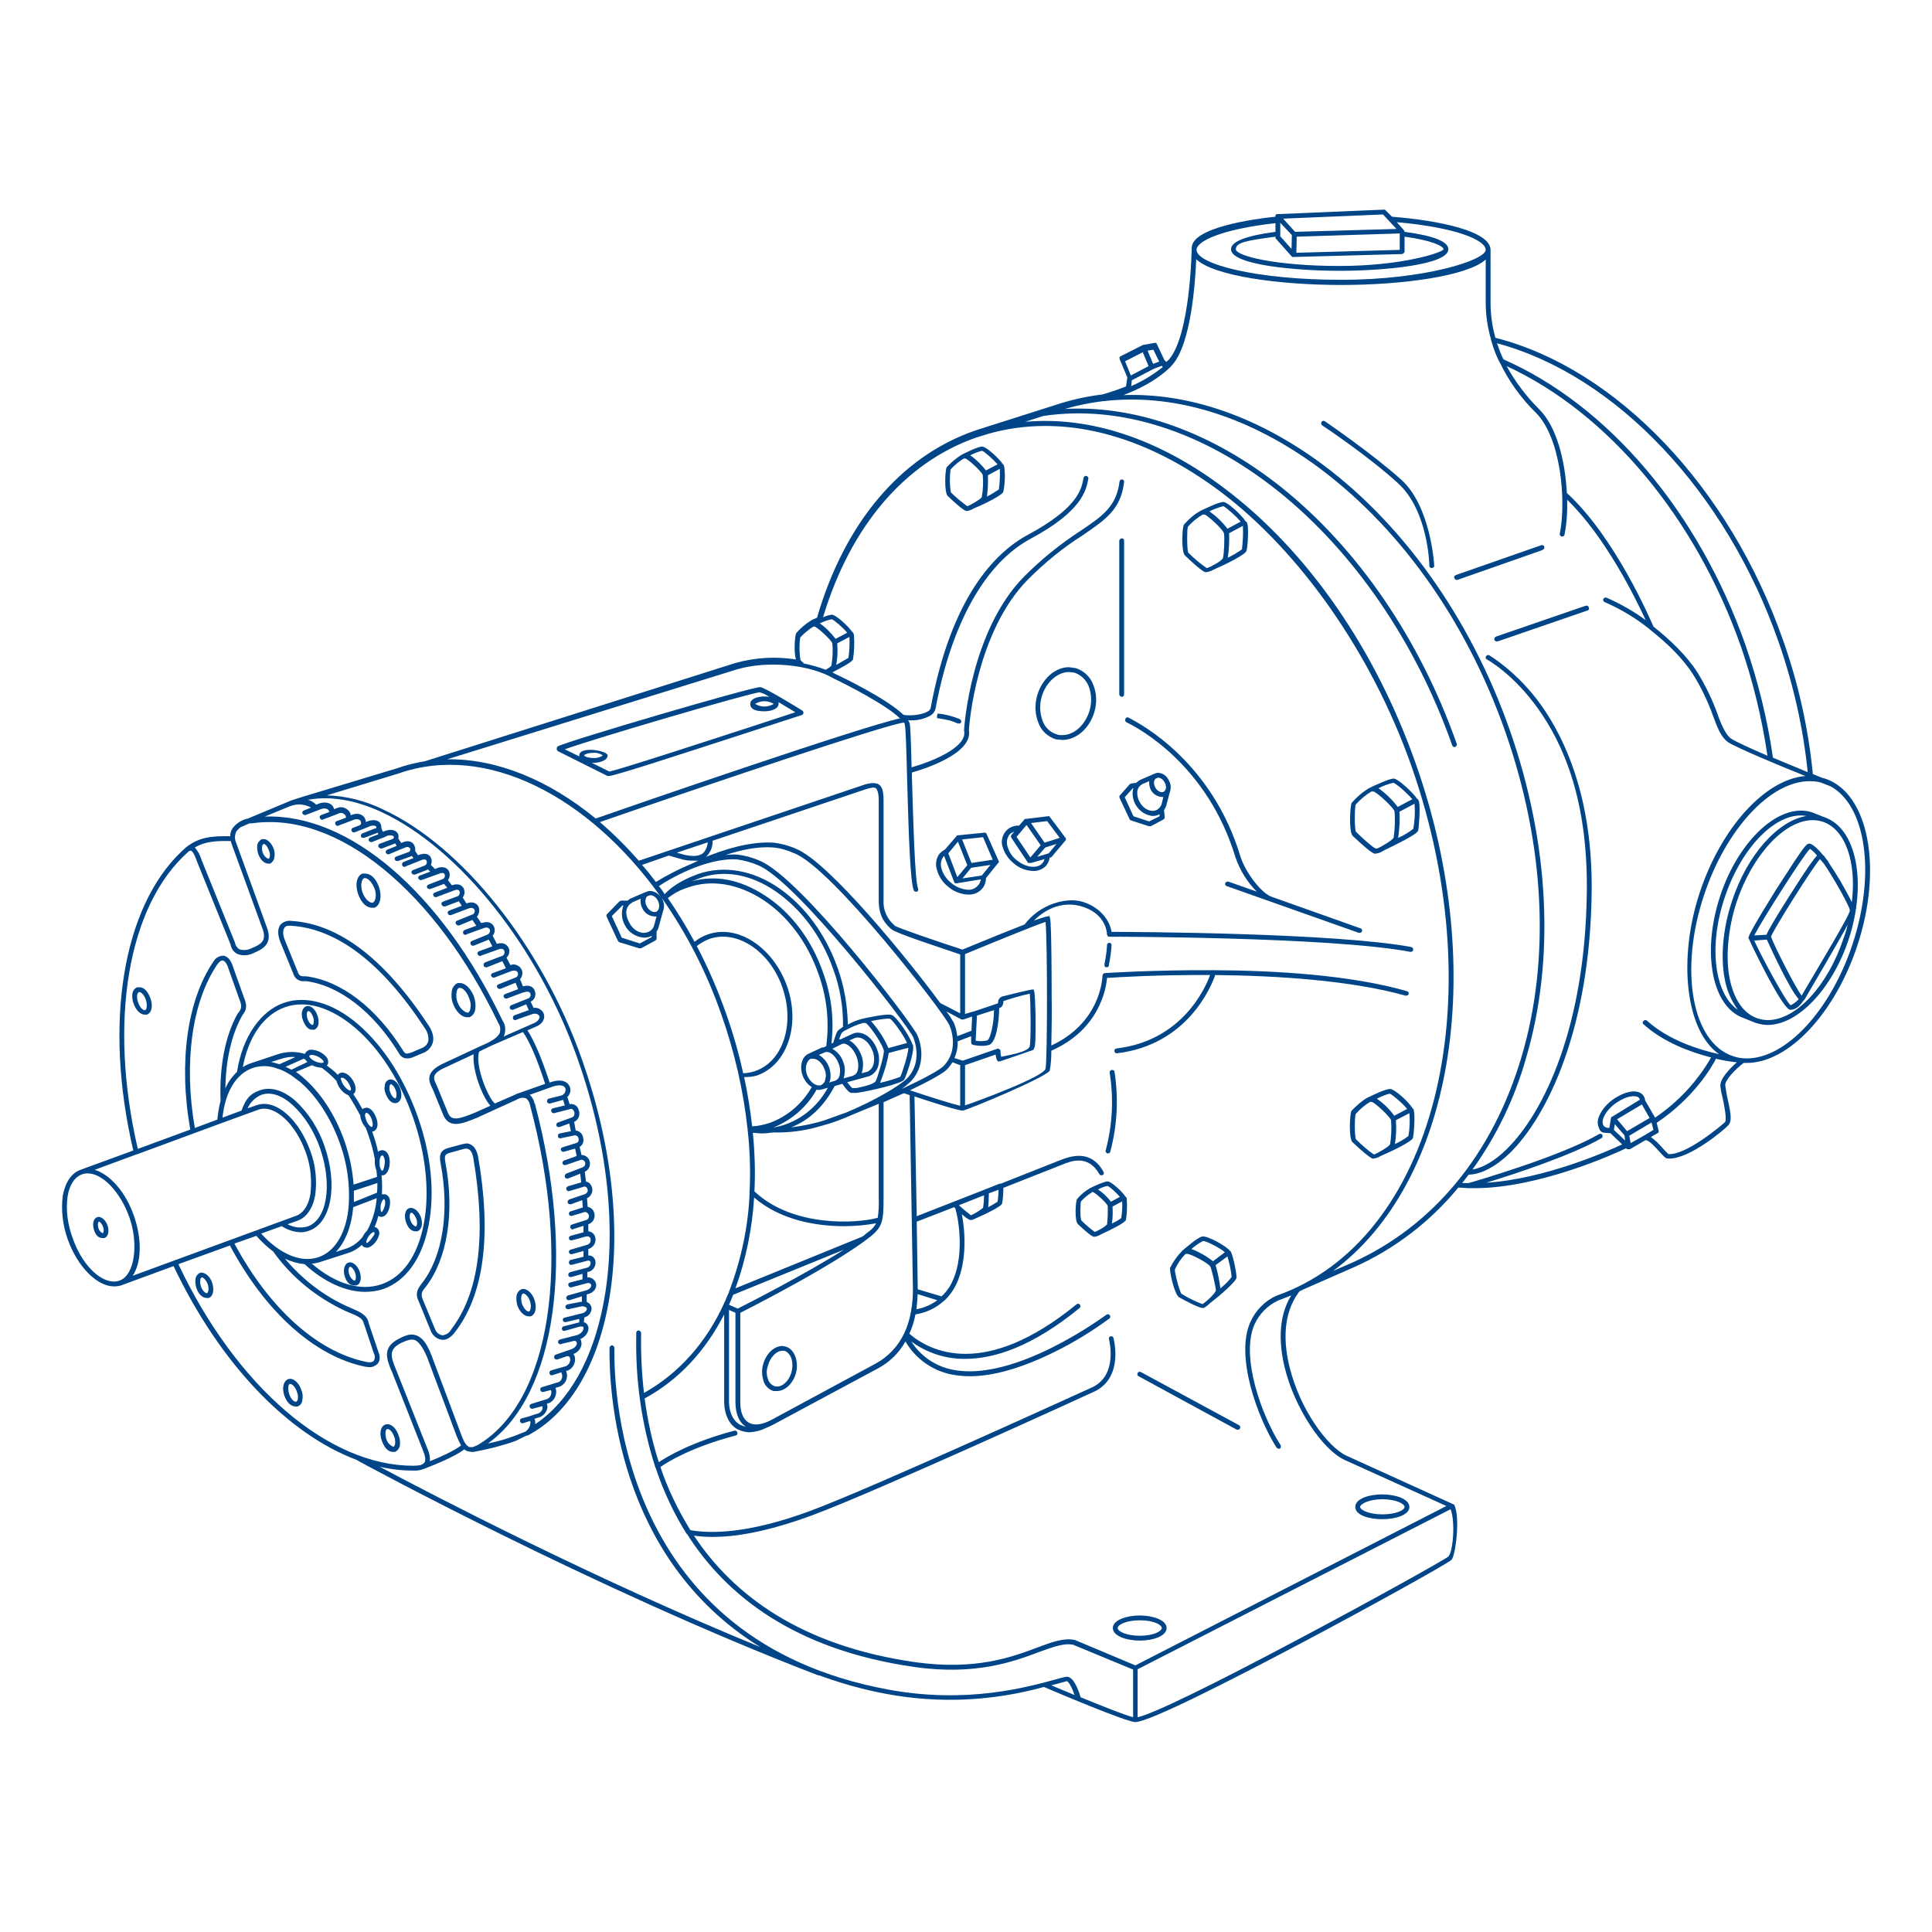 <?xml version="1.0" encoding="utf-8"?>
<!-- Generator: Adobe Illustrator 24.0.1, SVG Export Plug-In . SVG Version: 6.00 Build 0)  -->
<svg version="1.1" id="Ilustraciones_Relleno" xmlns="http://www.w3.org/2000/svg" xmlns:xlink="http://www.w3.org/1999/xlink"
	 x="0px" y="0px" viewBox="0 0 600 600" style="enable-background:new 0 0 600 600;" xml:space="preserve">
<style type="text/css">
	.st0{fill:#004587;}
</style>
<title>proveedora-de-bombas-</title>
<path id="_11" class="st0" d="M30.2,378c-1.2,0.4-1.6,2.1-1,4s1.6,2.5,2.7,2.5h0.5c1.2-0.4,1.6-2.1,1-3.9S31.3,377.6,30.2,378z
	 M31.9,383L31.9,383c-0.6-0.3-1.1-0.8-1.3-1.5c-0.4-1.2-0.1-2,0.1-2.1s0.9,0.5,1.3,1.6S32.1,382.9,31.9,383z M95.1,312.5
	c-1.3,0.5-1.8,2.4-1,4.4s1.7,2.9,2.9,2.9h0.6c0.7-0.3,1.2-1,1.3-1.8c0.1-0.9,0-1.8-0.3-2.6C97.9,313.3,96.4,312.1,95.1,312.5z
	 M97.4,317.6c0,0.3-0.1,0.5-0.3,0.7c-0.3,0.1-1.2-0.6-1.6-1.9s-0.2-2.3,0.2-2.4s1.1,0.6,1.5,1.8C97.5,316.4,97.5,317,97.4,317.6z
	 M81.9,260.6h-0.6c-0.7,0.4-1.3,1.1-1.4,1.9c-0.1,0.9,0,1.8,0.3,2.7c0.6,1.8,1.9,3,3.1,3h0.6c0.7-0.4,1.2-1.1,1.3-1.9
	c0.2-0.9,0.1-1.8-0.2-2.7C84.3,261.8,83.1,260.6,81.9,260.6z M83.8,266c-0.1,0.4-0.2,0.7-0.4,0.7s-1.3-0.5-1.8-1.9
	c-0.2-0.6-0.3-1.3-0.2-1.9c0.1-0.4,0.2-0.7,0.5-0.8s1.2,0.7,1.6,2C83.8,264.7,83.9,265.4,83.8,266z M115.5,281.9h0.8
	c1.8-0.7,2.4-3.5,1.4-6.4s-2.7-4.2-4.3-4.2h-0.8c-1.8,0.6-2.4,3.4-1.4,6.3S113.9,281.9,115.5,281.9L115.5,281.9z M113.1,272.7h0.3
	c0.8,0,2.1,1.2,2.9,3.2s0.3,4.1-0.5,4.4s-2.4-0.9-3.2-3.1S112.3,273,113.1,272.7L113.1,272.7z M43.3,306.6h-0.7
	c-0.9,0.4-1.4,1.2-1.5,2.1c-0.1,1,0,2,0.4,3c0.7,2,2.1,3.4,3.4,3.4h0.7c1.5-0.5,2-2.7,1.1-5.1S44.6,306.6,43.3,306.6z M45.1,313.7
	c-0.6,0.2-1.7-0.8-2.2-2.4c-0.3-0.7-0.4-1.5-0.3-2.3c0.1-0.3,0.2-0.7,0.5-0.9h0.2c0.6,0,1.5,0.9,2,2.4S45.6,313.5,45.1,313.7z
	 M164.2,408.8h0.6c1.5-0.5,2-2.7,1.2-5.1s-2.7-3.8-4.1-3.3c-0.8,0.4-1.4,1.2-1.5,2.1c-0.1,1,0,2,0.3,3
	C161.4,407.4,162.8,408.8,164.2,408.8L164.2,408.8z M161.9,402.7c0.1-0.5,0.2-0.9,0.5-0.9c0-0.1,0-0.1,0.1-0.1h0
	c0.6,0,1.6,0.9,2.1,2.4s0.2,3-0.3,3.2s-1.6-0.8-2.2-2.4C161.9,404.2,161.8,403.4,161.9,402.7z M119.7,442.4c-1.5,0.5-2,2.7-1.1,5.1
	s2.1,3.4,3.4,3.4h0.7c0.8-0.4,1.4-1.2,1.5-2.1c0.1-1,0-2-0.4-3C123,443.3,121.2,441.9,119.7,442.4L119.7,442.4z M122.7,448.4
	c-0.1,0.5-0.3,0.9-0.5,0.9s-1.7-0.7-2.2-2.3s-0.3-3,0.2-3.2h0.2c0.6,0,1.5,0.9,2,2.3C122.7,446.8,122.8,447.6,122.7,448.4
	L122.7,448.4z M89.5,428.3c-1.5,0.6-2,2.8-1.2,5.1s2.2,3.4,3.5,3.4h0.6c0.9-0.3,1.5-1.2,1.5-2.1c0.2-1,0.1-2.1-0.3-3
	C92.8,429.3,91,427.8,89.5,428.3z M92.5,434.4c0,0.4-0.2,0.7-0.5,0.9c-0.6,0.2-1.7-0.8-2.2-2.4s-0.3-3,0.2-3.1h0.2
	c0.5,0,1.5,0.9,2,2.4C92.5,432.9,92.6,433.7,92.5,434.4z M62.1,395.3c-0.8,0.4-1.3,1.1-1.4,2c-0.1,0.9,0,1.8,0.3,2.7
	c0.6,1.9,1.9,3.1,3.2,3.1h0.6c1.4-0.5,1.8-2.5,1.1-4.7S63.4,394.9,62.1,395.3z M64.3,401.6c-0.4,0.1-1.4-0.6-1.9-2.1
	c-0.2-0.6-0.3-1.3-0.2-2c0-0.4,0.2-0.7,0.4-0.7c0-0.1,0-0.1,0.1-0.1h0c0.4,0,1.3,0.8,1.8,2.1S64.7,401.4,64.3,401.6L64.3,401.6z
	 M145,315.9h0.8c1-0.4,1.7-1.4,1.8-2.5c0.2-1.3,0-2.6-0.4-3.9c-0.9-2.4-2.7-4.2-4.3-4.2h-0.8c-1,0.5-1.7,1.5-1.8,2.6
	c-0.2,1.3-0.1,2.6,0.4,3.8C141.6,314.2,143.4,315.9,145,315.9z M141.8,308.1c0.1-0.7,0.4-1.2,0.8-1.3h0.3c0.8,0,2.1,1.2,2.8,3.2
	c0.4,1,0.6,2,0.4,3.1c-0.1,0.8-0.4,1.3-0.8,1.4s-2.4-0.9-3.2-3.2C141.7,310.3,141.6,309.2,141.8,308.1z M123.3,342.5
	c0.7-0.3,1.2-1,1.3-1.8c0.1-0.9,0-1.8-0.3-2.6c-0.7-2-2.2-3.2-3.5-2.8c-0.8,0.3-1.3,1.1-1.3,1.9c-0.2,0.8-0.1,1.7,0.3,2.5
	c0.6,1.7,1.7,2.9,2.9,2.9L123.3,342.5z M121.2,339.2c-0.3-0.6-0.3-1.2-0.2-1.8c0-0.3,0.1-0.6,0.4-0.7c0.3,0,1.1,0.7,1.5,1.9
	c0.2,0.6,0.3,1.2,0.2,1.8c0,0.3-0.1,0.5-0.3,0.7C122.5,341.2,121.6,340.5,121.2,339.2z M129.1,382.4h0.5c0.8-0.3,1.3-1.1,1.4-1.9
	c0.1-0.8,0-1.7-0.3-2.5c-0.7-2-2.3-3.2-3.6-2.8s-1.7,2.4-1,4.4S127.9,382.4,129.1,382.4L129.1,382.4z M127.7,376.6
	c0.4,0,1.1,0.7,1.6,1.9c0.2,0.6,0.3,1.2,0.2,1.8c-0.1,0.3-0.2,0.6-0.4,0.6s-1.1-0.5-1.6-1.8S127.3,376.7,127.7,376.6L127.7,376.6z
	 M110.1,399.2h0.6c1.3-0.4,1.7-2.3,1-4.3s-2.3-3.2-3.5-2.8s-1.8,2.3-1.1,4.4S108.9,399.2,110.1,399.2L110.1,399.2z M108.7,393.4
	c0.4,0,1.2,0.7,1.6,1.9s0.2,2.3-0.1,2.4s-1.2-0.5-1.7-1.8S108.3,393.5,108.7,393.4L108.7,393.4z M133.9,413.6L133.9,413.6
	c0.7,1.4,2,2.4,3.6,2.5c0.9,0,2.3-0.4,3.8-2.4c9-11.6,11.4-30,7.2-54.4c-0.7-3.6-2.6-4.2-3.7-4.2l-1.1,0.2l-4.8,1.3
	c-2,0.7-2.6,1.9-2.1,4.5c2.9,15.2,0.7,29.3-5.9,37.6c-1.2,1.6-2.1,3-0.8,5.6L133.9,413.6z M132.1,399.8c6.8-8.7,9.2-23.2,6.2-38.9
	c-0.4-2.2,0.1-2.4,1.1-2.8l4.7-1.3c1.5-0.4,2.5,0.5,2.9,2.9c4.1,24,1.8,41.9-6.9,53.2c-0.5,1-1.5,1.6-2.6,1.8
	c-1-0.1-1.9-0.8-2.3-1.7l-3.8-9.2C130.6,402,130.9,401.2,132.1,399.8L132.1,399.8z M134.4,323.8c0.3-1.1,0.3-2.9-1.2-5.2
	c-13.6-20.7-27.9-31.7-42.7-32.6c-1.3-0.2-2.7,0.3-3.5,1.3c-0.8,1.2-0.8,2.9,0,5.1l4.1,10c0.4,1.5,1.9,2.5,3.4,2.3H95
	c10.3,1.3,20.9,9.4,28.9,22.4c0.5,1,1.4,1.6,2.5,1.6l0,0c0.7,0,1.3-0.1,1.9-0.4l3.6-1.5C133.1,326.2,134,325.1,134.4,323.8
	L134.4,323.8z M133,323.4c-0.3,0.9-0.9,1.6-1.8,2l-3.5,1.5l-1.3,0.3l0,0c-0.6,0-0.8-0.3-1.2-0.9c-8.3-13.3-19.2-21.7-30.1-23.1h-0.5
	c-0.9,0-1.7,0-2.1-1.3l-4.1-10.1c-0.6-1.6-0.6-2.9-0.1-3.6s0.9-0.7,1.8-0.7h0.3c14.3,0.9,28.3,11.6,41.6,31.9
	C132.8,320.5,133.2,322,133,323.4L133,323.4z M354,501.7c-4.1,0-8.4,1.4-8.4,3.9s4.3,3.9,8.4,3.9s8.3-1.4,8.3-3.9
	S358,501.7,354,501.7z M354,508c-4.3,0-6.9-1.4-6.9-2.4s2.6-2.4,6.9-2.4s6.8,1.4,6.8,2.4S358.2,508,354,508z M429.3,471.8
	c4.1,0,8.4-1.3,8.4-3.8s-4.3-3.9-8.4-3.9s-8.4,1.3-8.4,3.9S425.2,471.8,429.3,471.8z M429.3,465.6c4.2,0,6.9,1.4,6.9,2.4
	s-2.7,2.3-6.9,2.3s-6.9-1.4-6.9-2.3S425.1,465.6,429.3,465.6L429.3,465.6z M244,418.2l-1-0.2c-2.6,0-5.1,2.4-6,5.7
	c-0.5,1.7-0.4,3.4,0.1,5.1c0.4,1.5,1.6,2.7,3.1,3.2h1.1c2.5,0,5-2.3,5.9-5.6S246.9,419,244,418.2z M245.8,426.1
	c-0.8,3-3.2,5-5.2,4.4c-1-0.3-1.8-1.2-2.1-2.2c-0.5-1.4-0.5-2.8,0-4.2c0.7-2.6,2.6-4.6,4.5-4.6h0.6
	C245.7,420.2,246.6,423.1,245.8,426.1z M359.7,240c-0.4,0-0.8,0.1-1.2,0.3l0,0l-4.4,1.9c-0.4,0.2-0.8,0.5-1.2,0.9l-1.5,0.2l-0.5,0.2
	l-3.1,3.5c-0.2,0.2-0.2,0.5-0.1,0.8l3.1,6.6c0.1,0.2,0.3,0.4,0.5,0.4l5.5,1.8h0.6l3.9-2.1c0.2-0.1,0.4-0.4,0.4-0.7l-0.2-2.2l0.6-1.1
	l1.2-4.5c0.1-0.3,0.2-0.5,0.2-0.8c0.2-1,0-2-0.5-2.8C362.4,241,361.2,240.1,359.7,240z M361.7,243c0.3,0.5,0.5,1.2,0.4,1.8
	c-0.1,0.4-0.3,0.8-0.7,1.1c-0.8,0.4-2-0.2-2.6-1.3c-0.3-0.6-0.5-1.2-0.4-1.9c0.1-0.4,0.3-0.8,0.7-1l0.6-0.2
	C360.6,241.6,361.3,242.2,361.7,243z M354.8,243.5l2.1-0.9c-0.1,0.9,0.1,1.9,0.5,2.7c0.7,1.3,2,2.1,3.4,2.2h0.5l-0.6,2.4
	c-0.3,0.7-0.8,1.2-1.4,1.6c-1.8,0.9-4.2-0.2-5.4-2.5c-0.6-1-0.8-2.2-0.7-3.3c0.1-0.5,0.3-1,0.6-1.4l0,0
	C354.1,244,354.4,243.7,354.8,243.5L354.8,243.5z M356.9,255.1l-4.9-1.6l-2.7-5.9l2.5-2.8h0.2c-0.1,0.2-0.2,0.5-0.2,0.7
	c-0.5,3.8,2.2,7.4,6,7.9c0,0,0.1,0,0.1,0c0.7,0,1.5-0.1,2.1-0.5h0.1v0.6L356.9,255.1z M420,354.7c3.2,3,5.3,4.7,6.2,5.1h0.4
	c0.8-0.1,1.5-0.4,2.2-0.8c3.5-1.5,9.7-4.5,10-5.6s0.7-6.8,0.3-8.4c0-0.3-0.1-0.5-0.3-0.7l0,0c0-0.1,0-0.1-0.1-0.1
	c-1.3-2.1-5.5-5.9-6.9-6s-5.7,2-6.9,2.6h-0.1c-1.9,1.1-3.6,2.6-5.1,4.2C419.2,345.9,418.8,353.4,420,354.7L420,354.7z M437.4,352.8
	c-1.3,1-2.7,1.8-4.2,2.5c0.4-2.4,0.5-4.9,0.3-7.4l4.2-2.2C437.9,348.1,437.8,350.5,437.4,352.8L437.4,352.8z M437,344.4l-4,2.1
	c-1.5-2.1-3.3-3.8-5.4-5.3c1.8-0.9,3.6-1.6,4.1-1.5S435.6,342.6,437,344.4L437,344.4z M421,346c1.3-1.5,2.8-2.8,4.5-3.8h0.5
	c1,0.2,5.7,4.6,6,5.7c0.2,2.5,0.1,5-0.3,7.5c-0.4,0.7-3.7,2.7-4.9,3.1h-0.2c-2-1.4-3.8-3-5.5-4.7C420.6,352.7,420.7,346.8,421,346z
	 M366.2,402.9L366.2,402.9c1.8,1,6.1,3.3,7.3,3.3h0.3c0.8-0.4,1.4-0.9,2-1.5c3-2.3,8.1-6.7,8.2-7.9s-1-6.7-1.8-8.2h-0.1
	c-1.1-1.6-7.2-4.9-8.7-4.6s-5,3.4-6.1,4.3l0,0c-1.6,1.6-2.9,3.4-3.9,5.4C363.1,394.6,364.7,402,366.2,402.9z M379,400.1
	c-0.3-2.4-0.8-4.9-1.5-7.2l3.7-2.7c0.6,2.1,1.1,4.2,1.3,6.4C381.5,397.9,380.3,399.1,379,400.1z M373.6,385.4h0.1
	c0.9,0,5.3,2.2,6.7,3.5l-3.7,2.8c-2-1.6-4.3-2.9-6.7-3.8C371.1,386.9,372.3,386.1,373.6,385.4z M364.9,394.2
	c0.8-1.8,1.9-3.4,3.3-4.8h0.5c1.1,0,6.7,2.9,7.2,4s1.7,6.5,1.7,7.3s-2.6,3.2-3.7,4l-0.5,0.3c-2.3-0.9-4.4-1.9-6.5-3.2
	C366.2,400.7,364.7,395,364.9,394.2L364.9,394.2z M349.7,378.8c0.3-2.2,0.4-4.4,0.2-6.6c0-0.2-0.1-0.4-0.3-0.5l0,0
	c0-0.1,0-0.1-0.1-0.1l0,0c-1.1-1.7-4.4-4.6-5.4-4.7s-4.6,1.6-5.6,2.1l0,0c-1.5,0.9-2.9,2-4,3.4c-0.5,0.7-0.8,6.6,0.2,7.7l0,0
	c4.2,4,4.9,4,5.2,4l0,0c0.7-0.1,1.5-0.4,2.1-0.8C344.8,382,349.4,379.8,349.7,378.8L349.7,378.8z M347.8,371.7l-2.8,1.5
	c-1.1-1.5-2.5-2.8-4-3.8c0.9-0.5,1.9-0.9,2.9-1.1C344.5,368.4,346.7,370.4,347.8,371.7L347.8,371.7z M335.7,373.1
	c1-1.1,2.1-2,3.4-2.8c0-0.1,0-0.1,0.1-0.1l0,0h0.2c0.8,0.2,4.4,3.5,4.6,4.3c0.1,1.9,0,3.9-0.2,5.8c-1.1,1-2.4,1.7-3.8,2.3
	c-1.5-1.1-2.9-2.3-4.2-3.6C335.4,378.1,335.5,373.7,335.7,373.1L335.7,373.1z M348.2,378.3c-0.9,0.7-1.9,1.2-2.9,1.7
	c0.3-1.8,0.3-3.5,0.2-5.3l3-1.6C348.6,374.8,348.5,376.6,348.2,378.3L348.2,378.3z M440.4,258c0.3-1.2,0.7-7.3,0.3-9
	c-0.1-0.3-0.2-0.5-0.3-0.8h-0.2c-1.5-2.2-6-6.3-7.3-6.4s-6.6,2.4-7.6,2.9l0,0c-2.1,1.2-3.9,2.8-5.5,4.6c-0.5,0.7-1,9,0.3,10.3l0,0
	c3.5,3.3,5.7,5.1,6.7,5.5h0.4c0.9-0.1,1.7-0.4,2.4-0.9C433.3,262.4,440,259.2,440.4,258z M438.6,248.2l-4.5,2.4
	c-1.7-2.2-3.7-4.2-6-5.8c1.5-0.8,3-1.3,4.6-1.7C433.6,243.3,437.1,246.4,438.6,248.2z M421.1,258.3c-0.5-1-0.4-7.5-0.1-8.4
	c1.4-1.6,3.1-3,4.9-4.1h0.6c1.1,0.2,6.3,5,6.6,6.2c0.2,2.7,0.1,5.5-0.3,8.2c-0.4,0.7-3.6,2.7-5.1,3.3h-0.5c-0.8-0.3-3.7-2.8-6-5.1
	L421.1,258.3z M438.9,257.4c-1.4,1.1-3,2.1-4.7,2.8c0.4-2.7,0.6-5.4,0.4-8.1l4.7-2.5C439.5,252.2,439.4,254.8,438.9,257.4z
	 M368,172.5c3.2,3.1,5.3,4.8,6.3,5.2h0.3c0.8-0.1,1.6-0.4,2.3-0.8c3.5-1.5,9.8-4.6,10.2-5.8s0.7-6.8,0.3-8.4
	c-0.1-0.2-0.2-0.5-0.3-0.7h-0.2c-1.4-2.2-5.6-6-6.9-6.1s-5.8,2.1-7.1,2.7l0,0c-2,1.1-3.7,2.6-5.2,4.3
	C367.1,163.7,366.8,171.4,368,172.5L368,172.5z M385.7,170.6c-1.4,1-2.9,1.9-4.4,2.6c0.4-2.5,0.5-5.1,0.4-7.6l4.3-2.3
	C386.1,165.7,386,168.2,385.7,170.6z M385.3,162l-4.1,2.2c-1.6-2.1-3.5-3.9-5.6-5.4c1.4-0.7,2.8-1.2,4.3-1.6
	C380.6,157.4,383.9,160.3,385.3,162L385.3,162z M368.9,163.6c1.3-1.5,2.9-2.8,4.6-3.8h0.6c0.9,0.2,5.7,4.6,6,5.8s0,6.8-0.3,7.7
	s-3.7,2.7-4.9,3.1h-0.2c-2-1.4-3.9-3-5.7-4.8C368.6,170.5,368.6,164.4,368.9,163.6L368.9,163.6z M311.6,144.2h-0.1
	c-1.3-1.9-5.1-5.4-6.4-5.5s-5.2,1.9-6.4,2.5l0,0c-1.8,1.1-3.3,2.4-4.7,3.9c-0.5,0.8-0.8,7.7,0.3,8.9l0,0c4.9,4.7,5.7,4.7,6,4.7l0,0
	c0.7-0.1,1.5-0.4,2.1-0.8c3.2-1.3,8.9-4.1,9.2-5.2c0.5-2.5,0.6-5.1,0.3-7.7L311.6,144.2z M309.8,144.2l-3.6,1.9
	c-1.4-1.8-3-3.4-4.9-4.7c1.2-0.6,2.4-1.1,3.7-1.4C305.7,140.2,308.5,142.7,309.8,144.2L309.8,144.2z M295.2,145.8
	c1.2-1.3,2.6-2.5,4.1-3.4h0.5c0.9,0.2,5.1,4.1,5.4,5.1c0.2,2.3,0.1,4.6-0.3,6.9c-0.3,0.6-3.5,2.5-4.5,2.8l0,0
	c-1.8-1.3-3.5-2.7-5.1-4.3C294.9,150.6,294.9,148.2,295.2,145.8L295.2,145.8z M310.2,152c-1.2,0.8-2.4,1.6-3.7,2.2
	c0.3-2.2,0.4-4.4,0.3-6.6l3.7-2C310.6,147.7,310.5,149.9,310.2,152L310.2,152z M173.3,233.3l15.4,7.7h0.4c1.7,0,22.8-6.9,46.2-14.5
	l13.6-4.4c0.3-0.1,0.6-0.3,0.6-0.6c0.1-0.3-0.1-0.6-0.3-0.8c-1.9-1.2-11.4-7-13-7.3H236c-2.8,0-59.7,16.7-62.8,18.4
	c-0.2,0.2-0.3,0.4-0.3,0.7C172.9,232.8,173,233.1,173.3,233.3z M181.4,234.6c0-0.2,1-0.8,2.9-0.8c1-0.1,2.1,0.2,2.9,0.8
	c-0.8,0.6-1.9,0.9-2.9,0.8C182.4,235.4,181.4,234.8,181.4,234.6L181.4,234.6z M240.3,218.6c-1.8,1.1-4,1.1-5.8,0
	C236.3,217.5,238.5,217.5,240.3,218.6z M235.9,215c1.1,0.3,2.1,0.8,3,1.4c-2.6-0.4-5.9,0.3-5.9,2.2s2.2,2.3,4.4,2.3s4.4-0.8,4.4-2.3
	s-0.1-0.4-0.1-0.6l5.3,3.2l-12.2,4c-15.1,4.9-42.9,14-45.6,14.4l-5.4-2.7h0.5c2.1,0,4.4-0.8,4.4-2.3s-8.8-3-8.8,0v0.3l-4.5-2.2
	C184.8,229.3,233.3,215.1,235.9,215L235.9,215z M423,289.2c-0.1,0.3-0.4,0.5-0.7,0.5H422l-41-14.5c-0.4-0.1-0.6-0.5-0.5-0.9
	c0.2-0.4,0.6-0.6,1-0.5l8.8,3.1c-3-3-5.2-6.6-6.6-10.6c-8.6-28.5-29.7-40-33.9-42c-0.3-0.2-0.5-0.6-0.3-1c0.1-0.4,0.5-0.6,0.9-0.5
	c0,0,0.1,0,0.1,0.1c4.2,2.1,25.9,13.9,34.7,43c1.5,4.9,6.5,11.5,9.7,12.6l0,0l27.6,9.8C422.9,288.4,423.1,288.8,423,289.2
	C423,289.2,423,289.2,423,289.2z M343.4,357.2c2.1-7.9,2.5-16.1,1.2-24.2c0-0.4,0.4-0.8,0.9-0.7c0.3,0,0.5,0.2,0.6,0.4
	c1.3,8.3,0.9,16.8-1.3,25c-0.1,0.3-0.4,0.5-0.7,0.5h-0.2C343.5,358,343.2,357.6,343.4,357.2z M385.1,443.6c-0.1,0.2-0.3,0.4-0.6,0.4
	h-0.4l-30.5-16.6c-0.4-0.2-0.5-0.6-0.3-0.9c0,0,0,0,0-0.1c0.2-0.4,0.6-0.5,0.9-0.3c0,0,0,0,0.1,0l30.5,16.5
	C385.1,442.8,385.3,443.2,385.1,443.6z M298.5,224.3c-0.1,0.3-0.4,0.4-0.7,0.4h-0.3c-2.4-1-2.4-1-6.5-1.7v-0.7l0.2-0.7
	c2.3,0.2,4.6,0.8,6.8,1.7C298.4,223.5,298.6,223.9,298.5,224.3z M345.2,293.5c-0.1,2-0.4,4-0.8,6v0.2c0,0.4-0.3,0.7-0.7,0.7h0h-0.1
	c-0.3,0-0.6-0.2-0.6-0.6c0-0.1,0-0.2,0-0.2v-0.2c0.4-1.9,0.7-3.9,0.8-5.9c0-0.4,0.3-0.7,0.7-0.7h0
	C344.9,292.8,345.2,293.1,345.2,293.5z M310.2,267.5c0-0.1,0-0.1-0.1-0.2l0,0l-3.7-8.3c-0.1-0.3-0.4-0.5-0.7-0.4l-8,0.8h-0.4
	c0,0.1,0,0.1-0.1,0.1l0,0l-3.7,4.3c-0.6,0.3-1.2,0.8-1.7,1.3c-1.1,1.4-1.4,3.4-0.8,5.1c0.6,2.1,1.8,3.9,3.5,5.2
	c1.6,1.4,3.6,2.2,5.7,2.4h0.6c1.6,0.1,3.2-0.6,4.2-1.8c0.8-0.9,1.2-2.1,1.2-3.3l0,0l3.8-4.7h0.1c0-0.1,0-0.1,0.1-0.2V267.5z
	 M304.9,271.9l-6,0.9l2.7-3.3l6-0.9L304.9,271.9z M294.5,265l3-3.6l2.9,7.3l-3.1,3.7L294.5,265z M305.3,260l3,7l-6.6,1l-2.9-7.3
	L305.3,260z M300.3,276.3c-1.8-0.2-3.5-0.9-4.9-2.1c-1.4-1.1-2.5-2.7-3-4.4c-0.4-1.3-0.2-2.7,0.6-3.8c0.1,0,0.1-0.1,0.2-0.2l3.2,8.3
	h0.1c0,0.1,0,0.1,0.1,0.2h0.6l7.4-1.2c-0.1,0.6-0.3,1.2-0.7,1.7C303,275.9,301.7,276.5,300.3,276.3z M331,260.5L331,260.5
	c0-0.1,0-0.2-0.1-0.3l0,0l-4.8-6.4c-0.1-0.3-0.4-0.4-0.7-0.3l-6.6,0.8h-0.5l-1.8,2.1c-1.6-0.1-3.2,0.6-4.2,1.8
	c-1.1,1.4-1.5,3.2-0.9,4.9c0.6,2,1.8,3.7,3.4,5c1.7,1.5,3.8,2.3,6.1,2.4c1.6,0,3.1-0.6,4.1-1.8c0.5-0.7,0.9-1.5,1-2.4h0.4l0.3-0.3
	l4.2-5c0.1-0.1,0.1-0.1,0.1-0.2l0,0C331.1,260.8,331.1,260.7,331,260.5z M325.2,255l3.9,5.2l-4.7,1.5l-4.2-6.1L325.2,255z
	 M320,266.3l-4.3-6.4l3.1-3.7l4.4,6.3L320,266.3z M323.8,268c-1.6,1.9-5.2,1.5-8.1-0.9c-1.4-1.1-2.3-2.5-2.8-4.2
	c-0.4-1.2-0.2-2.5,0.5-3.6c0.4-0.5,1-0.8,1.6-1l-0.9,1c-0.2,0.3-0.2,0.6,0,0.9l5.2,7.8h0.9l4.2-1.2
	C324.3,267.2,324.1,267.6,323.8,268z M325.7,265l-3.6,1.1l2.5-2.9l3.5-1.1L325.7,265z M334.1,207.5l-2.1-0.3c-4.3,0-8.4,3.6-9.9,8.8
	c-0.8,2.8-0.7,5.8,0.4,8.5c0.9,2.5,2.9,4.3,5.4,5.1l2,0.2c4.4,0,8.5-3.6,10-8.8c0.8-2.8,0.7-5.7-0.4-8.4
	C338.6,210.2,336.6,208.3,334.1,207.5L334.1,207.5z M338.4,220.6c-1.3,4.5-4.8,7.7-8.5,7.7c-0.5,0-1.1,0-1.6-0.2
	c-2.1-0.6-3.8-2.2-4.5-4.2c-0.9-2.4-1-5-0.3-7.5c1.3-4.5,4.9-7.7,8.5-7.7l1.7,0.2c2,0.7,3.6,2.2,4.4,4.2
	C339,215.5,339.1,218.1,338.4,220.6L338.4,220.6z M566.8,241.8l-0.8-0.2l-3-1.2c-1.4-14.2-4.5-28.2-9.3-41.7
	c-16.6-47.4-51.6-84.2-89.3-93.8c-1-3.6-1.5-7.3-1.5-11V77.6c0-5.8-15.8-9.1-30.6-10.3l-1.9-1.9c-0.1-0.2-0.4-0.3-0.6-0.3l-33,1.4
	h-0.4c0,0.1,0,0.1-0.1,0.1l0,0l0,0c0,0.1-0.1,0.1-0.1,0.2h-0.1v0.5c-6.9,0.7-26,3.4-26,9.7l0,0c0,0.3-0.4,27.3-7.2,34.8l-0.7,0.6
	l-0.6-0.6l-2.3-4.9c-0.1-0.3-0.4-0.5-0.7-0.4c0,0,0,0-0.1,0l-3.3,0.6H355l-6.9,3.5c-0.4,0.1-0.5,0.5-0.4,0.9l2.4,5.7l-0.4,2.8
	c-3.7,1.5-6.7,2.3-7.3,2.5c-5,0.6-9.9,1.7-14.7,3.3l-21.1,6.7l-4,1.3c-22.9,8-40.2,28.5-48.8,57.8v0.2l-1.8,0.8c0,0.1,0,0.1-0.1,0.1
	h0c-1.7,1-3.3,2.4-4.6,3.9c-0.5,0.7-0.8,6.2-0.1,8.2c-6.3-1-12.7-0.6-18.8,1.1L132,236.4c-3,0.5-5.9,1.2-8.7,2.2l-29.8,9l0,0l-3.1,1
	L77,254.2c-1.9,0.4-3.7,1.5-4.8,3.1c-0.5,0.7-0.7,1.5-0.7,2.4c-5.4-0.1-9.5,0.2-13.4,3.2l-0.4,0.3l-0.3,0.3l-1.2,1.1l0,0
	c-18.2,17.5-24,53.5-14.8,92.7l-16.4,6l0,0c-2.8,1-4.7,3.8-5.5,8c-0.6,4.6,0,9.2,1.5,13.5c3,8.5,9.1,14.7,14.4,14.7
	c0.7,0,1.5-0.1,2.2-0.3l0,0l16.3-6c14.4,30.3,35.5,52.2,56.9,60.2c0.1,0,0.1,0,0.1,0.1l0,0c0.7,0.4,73.3,39.9,142.7,66.6l0.6,0.2
	h0.2c6.9,2.5,13.9,4.5,21.1,5.8c16.2,3,32.8,2.2,48.7-2.2c3.5,1.5,25.6,10.9,28.4,10.9l0,0c4.3,0,30.3-13.3,51.3-24.4
	s45.7-24.8,46.9-26s2.8-13.3,0.8-17.1l0,0c-0.1,0-0.1,0-0.1-0.1l0,0h-0.1c-0.1,0-0.1,0-0.1-0.1l0,0h-0.1l-33-15
	c-5.9-2.7-14.5-14.4-17.7-27.5c-1.7-6.8-2.5-16.4,3.1-23.6l1.5-0.7l0,0l15.5-6.8c12.5-5.6,23.6-14.1,32.3-24.7l3.2,0.2h1.8
	c20.1,0,43.6-10.7,47.1-12.4l0.3,0.3h0.9l4.8-2.8c1.1-0.1,3,2.1,4.2,3.4s2,2.3,2.7,2.3h0.6c6.3,0,17-8.9,18.3-10.4s0.5-4.6-0.5-9.2
	l-0.5-3c-0.3-1.6,3.1-5.1,5.7-7.1h1c12.9,0,27.3-15.3,34.3-36.4C584.8,269.6,580.3,246.3,566.8,241.8L566.8,241.8z M552.3,199.2
	c4.6,13.1,7.7,26.8,9.1,40.6l-10.8-4.5c-1.7-11.9-4.6-23.6-8.5-34.9c-14.5-41.3-42.6-74.5-75.2-88.8c-0.8-1.6-1.4-3.3-2-5
	C501.8,116.5,536,152.6,552.3,199.2L552.3,199.2z M513.5,194.6c-1-2.3-12-27.9-26.9-41.5c-0.5-9.8-3.1-20.6-8.6-26
	c-4-4-7.4-8.5-10.1-13.4c31.6,14.6,58.7,47,72.8,87.2c3.8,11,6.5,22.3,8.2,33.8c-5.3-2.3-10-4.4-11.4-5.4s-2.8-3.8-4.1-7.5
	c-1.6-4.5-3.7-8.8-6.2-12.9C523.9,203.7,518.7,198.7,513.5,194.6L513.5,194.6z M433.7,71.1L402.2,72l-3.7-4.1l31-1.3L433.7,71.1z
	 M402.7,73.5l32-1v5.1l-32.1,0.9L402.7,73.5z M401.1,77.3l-3.5-3.9v-4.2l3.6,3.8L401.1,77.3z M396.3,74.2l5,5.6h0.6l33.5-0.9
	c0.4-0.1,0.8-0.4,0.8-0.8v-4.6c8.8,1.2,12.1,3,12.1,3.9s-12.6,5.2-32.3,5.2s-32.2-3.1-32.2-5.2s3.3-2.7,12.3-3.9v0.2
	C396.1,73.9,396.1,74.1,396.3,74.2L396.3,74.2z M396.1,69.3V72c-9.1,1.2-13.8,3-13.8,5.4c0,4.9,20.2,6.7,33.7,6.7s33.8-1.8,33.8-6.7
	c0-2.4-4.6-4.2-13.6-5.4v-0.2l0,0c-0.1,0-0.1,0-0.1-0.1c0,0,0,0,0,0l0,0c0-0.1-0.1-0.1-0.1-0.2l0,0l-2.2-2.5
	c18.1,1.6,27.6,5.5,27.6,8.6s-18.5,9.3-44.9,9.3s-44.9-4.9-44.9-9.3C371.6,74.9,379.3,71.2,396.1,69.3z M360,112.3l-1.9,0.7
	l-1.7-4.1l1.8-0.3L360,112.3z M354.9,109.4l1.8,4.3l-5.5,2.9l-1.8-4.4L354.9,109.4z M351.5,118.1l6.5-3.4l0,0l0.4-0.2l2.4-0.9
	l0.3,0.4c-3,2.4-6.3,4.4-9.8,5.9L351.5,118.1z M263.5,204.3l-3.8,2.2c0.4-2.2,0.5-4.5,0.3-6.7l3.8-2
	C263.9,200,263.8,202.1,263.5,204.3L263.5,204.3z M259.5,198.4c-1.4-1.8-3-3.5-4.9-4.8c1.2-0.6,2.4-1,3.7-1.3
	c0.7,0.2,3.5,2.6,4.8,4.2L259.5,198.4z M249.3,205.7l-0.7-0.7c-0.4-2.3-0.4-4.7-0.1-7c1.2-1.3,2.6-2.5,4.1-3.4h0.4
	c1,0.3,5.2,4.2,5.5,5.2c0.2,2.3,0.1,4.6-0.3,6.9c0,0.1-0.5,0.6-1.8,1.3c-2.3-0.9-4.6-1.5-7-2c0.1,0,0.1-0.1,0.1-0.2
	S249.4,205.7,249.3,205.7z M228.8,207.9c9.4-2.8,22.6-1.6,30.1,2.8c4.8,2.3,16.4,8.3,20.6,12.4c-12.1,2.6-84.3,27.5-94.5,31.1
	c-14.5-11.9-30.6-18.6-46.1-18.4L228.8,207.9z M159.6,446c-2.6,1-5.3,1.7-8.1,2.3c21.3-15.1,27.3-57.8,14.6-105.6H166
	c-0.2-1.1-0.7-2-1.5-2.7l7.3-2.6c2-0.6,3.4-0.4,3.8,0.6c0.2,0.9-0.3,1.9-1.2,2.2l-4,1c-0.4,0.1-0.6,0.6-0.5,1
	c0.1,0.3,0.4,0.5,0.7,0.5h0.2l4-1.1h0.1l0.5,1.7l-3.7,0.9c-0.4,0.1-0.6,0.5-0.5,0.8c0,0,0,0,0,0.1c0.1,0.4,0.5,0.7,0.9,0.6l5.1-1.3
	c0.5-0.2,0.9,0.4,1.1,0.8s0.2,1.5-0.6,1.8l-4.4,1.6c-0.4,0.1-0.6,0.5-0.5,0.9c0,0.3,0.4,0.6,0.7,0.5c0,0,0,0,0,0h0.3l3-1.1l0.5,2.4
	l-3.5,0.7c-0.4,0.1-0.6,0.5-0.5,0.8c0,0,0,0,0,0.1c0,0.3,0.2,0.6,0.6,0.6c0.1,0,0.2,0,0.2,0l4.3-0.9l0,0c0.7-0.1,1.2,0.4,1.3,1.1
	c0,0,0,0,0,0c0.1,0.6-0.2,1.2-0.8,1.3l-4.2,1.3c-0.4,0.1-0.6,0.5-0.5,0.8c0,0,0,0,0,0.1c0.1,0.3,0.4,0.5,0.7,0.5h0.2l3.5-1l0.5,2.3
	l-3.9,1.4c-0.4,0.1-0.6,0.6-0.5,1c0.2,0.4,0.6,0.5,1,0.4l4.4-1.5c0.6-0.3,1.3,0,1.6,0.6c0,0,0,0,0,0.1c0.2,0.6-0.1,1.2-0.7,1.5
	l-5.2,2c-0.3,0.2-0.5,0.6-0.4,1c0.1,0.3,0.4,0.5,0.7,0.5h0.3l3.8-1.5l0.3,2.7l-4.1,1.2c-0.4,0.2-0.7,0.6-0.5,1
	c0.1,0.4,0.5,0.6,0.8,0.5c0,0,0,0,0.1,0l4.3-1.3c0.3-0.2,0.7-0.1,1,0.1c0.3,0.3,0.5,0.8,0.4,1.3c-0.2,0.5-0.7,0.9-1.3,1l-4.4,1.5
	c-0.4,0.2-0.6,0.6-0.5,1c0.1,0.3,0.4,0.5,0.7,0.5h0.3l3.5-1.3l0.2,2.3l-3.8,1.2c-0.4,0.1-0.6,0.5-0.5,0.9s0.5,0.6,0.9,0.5l4-1.2
	c0.7,0,1.3,0.6,1.3,1.3c0,0.4-0.2,0.9-0.6,1.1l-4.7,1.5c-0.4,0.1-0.6,0.5-0.5,0.8c0,0,0,0,0,0.1c0.1,0.3,0.3,0.6,0.7,0.6
	c0.1,0,0.2,0,0.2-0.1l3.2-1v2l-4,1.1c-0.4,0.1-0.6,0.5-0.5,0.9s0.5,0.6,0.9,0.5l4.4-1.2c1.1-0.2,1.4,0.5,1.4,0.8
	c0.2,0.8-0.3,1.6-1.1,1.8l-5.1,1.5c-0.4,0.1-0.6,0.5-0.5,0.8c0,0,0,0,0,0.1c0.1,0.3,0.4,0.5,0.7,0.5h0.2l3.6-1v1.8l-4,1
	c-0.4,0.1-0.6,0.6-0.5,1c0.1,0.4,0.5,0.6,0.8,0.5c0,0,0,0,0.1,0l4.9-1.3c0.4-0.1,0.8,0.1,0.9,0.5c0,0,0,0.1,0,0.1
	c0.1,0.7-0.4,1.4-1.1,1.6l-5.3,1.4c-0.4,0.2-0.6,0.6-0.5,1c0.1,0.3,0.4,0.5,0.7,0.5h0.2l3.5-1v1.7l-3.9,1c-0.4,0.1-0.6,0.5-0.5,0.8
	c0,0,0,0,0,0.1c0.1,0.4,0.5,0.7,0.9,0.6l4.9-1.3c0.8-0.2,1.2,0.2,1.3,0.6s-0.4,1.4-1.8,1.7l-5.4,1.5c-0.4,0.2-0.7,0.6-0.5,1
	c0.1,0.3,0.4,0.5,0.7,0.5h0.2l3.9-1.2v1.7h-0.4l-4.1,0.8c-0.4,0.1-0.7,0.5-0.6,0.9c0.1,0.4,0.5,0.6,0.9,0.6l4.1-0.9h0.7
	c0,0.1,0.1,0.1,0.2,0.1l0,0l0.5,0.2c0.2,0.2,0.3,0.5,0.2,0.8c-0.3,0.6-0.9,1-1.6,1.1l-5.2,1.3c-0.4,0-0.7,0.4-0.6,0.8
	c0,0,0,0.1,0,0.1c0.1,0.3,0.4,0.5,0.7,0.5h0.2l4.2-1v1.1h-0.1l-4.7,1.2c-0.4,0.1-0.7,0.5-0.6,0.9c0.1,0.4,0.5,0.6,0.8,0.5
	c0,0,0,0,0.1,0l4.6-1.3c0.3,0,1.1-0.2,1.2,0.3s-0.3,1.7-1.9,2.3l-5.4,1.4c-0.4,0.1-0.7,0.5-0.6,0.9c0.1,0.3,0.4,0.6,0.8,0.6
	c0.1,0,0.1,0,0.1-0.1l0,0l3.8-0.9l0,0c0.4-0.2,0.9,0,1.1,0.3c0,0,0,0,0,0.1c0.2,0.6-0.3,1.7-1.9,2.2l-4.6,1.6
	c-0.4,0.1-0.6,0.6-0.5,1c0.1,0.3,0.4,0.5,0.7,0.5h0.3l2.9-1c0.6-0.1,0.9,0.1,1,0.5c0.3,1.1-0.3,2.2-1.3,2.6l-4.6,1.3
	c-0.4,0.2-0.6,0.7-0.4,1.1c0.1,0.2,0.3,0.4,0.6,0.4h0.2l2.8-0.9c0.2,0.4,0.3,0.8,0.3,1.2c0,1-0.7,1.9-1.7,2l-4.6,1.4
	c-0.4,0.1-0.6,0.5-0.5,0.8c0,0,0,0,0,0.1c0.1,0.3,0.3,0.6,0.7,0.6h0.2l2.3-0.6c0.1,0,0.3,0.4,0.2,1c-0.1,0.9-0.7,1.7-1.6,1.9
	l-1.7,0.5l0,0L165,436c-0.4,0.1-0.6,0.5-0.5,0.8c0,0,0,0,0,0.1c0.1,0.3,0.3,0.6,0.7,0.6h0.2l3-0.8c0.1,0.2,0.1,0.5,0.1,0.7
	c-0.2,0.9-1,1.6-1.9,1.7l-2.4,0.8l0,0l-2.2,0.6c-0.4,0.1-0.6,0.5-0.5,0.9c0.1,0.3,0.3,0.6,0.7,0.6h0.2l2.2-0.7
	c0.1,0.2,0.2,0.5,0.1,0.8c-0.1,1-0.7,1.9-1.5,2.5L159.6,446z M153.7,342.7c-2-1.5-6.3-11.7-4.9-16.1l1.2-0.6l2.9-1.4l0,0l9.5-4.1
	c2,2.8,4.4,8.3,6.9,16.1l-8.5,3h-0.1l-0.6,0.3L153.7,342.7z M152.3,343.4l-4.7,2.1c-5.3,2.2-7.3,2.6-8.4,0.3l-3.4-8.3l-0.3-0.7
	c-0.9-1.8-1.6-3.3,2.6-5.2l9-4.2C146.6,332.2,149.7,340.5,152.3,343.4L152.3,343.4z M156.1,317c-19.2-40.1-47.8-64.4-73.9-63.4
	l7.8-3.2c2.2-0.9,4.6-0.7,6.6,0.4l-2.2,0.9c-0.4,0.1-0.6,0.5-0.5,0.9c0,0,0,0.1,0.1,0.1c0.2,0.3,0.5,0.5,0.9,0.4l5-1.9
	c1.5-0.4,2.2,0.3,2.3,0.7s0.1,0.3,0,0.3l0,0l-2.4,0.9c-0.4,0.1-0.6,0.5-0.5,0.9c0,0,0,0.1,0.1,0.1c0.1,0.3,0.4,0.5,0.7,0.5
	c0.1,0,0.1,0,0.2-0.1l2.4-0.9l0,0l2.6-1c0.6-0.3,1.3-0.1,1.8,0.4c0.3,0.3,0.4,0.6,0.3,1h-0.1l-2.7,1c-0.4,0.1-0.6,0.5-0.5,0.9
	c0,0,0,0.1,0.1,0.1c0.1,0.3,0.4,0.5,0.7,0.5c0.1,0,0.1,0,0.2-0.1l2.4-0.9l0.5-0.2l2.1-0.8c1.2-0.3,1.9,0.2,2,0.8
	c0.1,0.4,0,0.8-0.4,1l-2.1,0.8c-0.3,0.1-0.5,0.4-0.5,0.7c0,0.1,0,0.1,0.1,0.2c0.1,0.4,0.5,0.6,0.8,0.5c0,0,0,0,0.1,0l2-0.8h0.1
	l2.9-1.2c0.9-0.2,1.5-0.1,1.7,0.2c0.1,0.1,0.1,0.2,0.1,0.3c0,0.2-0.2,0.3-0.4,0.3h-0.1l-3.8,1.5c-0.4,0.1-0.6,0.6-0.5,1
	c0.1,0.3,0.4,0.4,0.7,0.4h0.3l3.7-1.4l0.5-0.2l0.2,0.5l-2.6,1c-0.3,0.2-0.5,0.5-0.4,0.9c0.2,0.4,0.6,0.6,1,0.5l3.3-1.3h0.1l1.5-0.7
	c1.2-0.2,1.8,0,1.9,0.4s-0.1,0.5-0.5,0.7L118,262c-0.4,0.1-0.6,0.5-0.5,0.9c0,0,0,0.1,0.1,0.1c0.1,0.3,0.4,0.5,0.7,0.5h0.3l3.7-1.4
	l0.4-0.2l0.5,0.8l-3,1.2c-0.3,0.2-0.5,0.5-0.4,0.9c0.2,0.4,0.6,0.6,1,0.5l3.8-1.6l0,0l1.5-0.6c0.8-0.2,1.2,0.2,1.3,0.5
	c0.1,0.4-0.1,0.9-0.5,1l-3.8,1.4c-0.4,0.1-0.6,0.5-0.5,0.8c0,0,0,0,0,0.1c0.1,0.3,0.4,0.5,0.7,0.5h0.3l3.9-1.4l0.4-0.2l0.5,0.7
	l-3.1,1.2c-0.4,0.2-0.5,0.6-0.4,1c0.1,0.4,0.5,0.6,0.9,0.5c0,0,0.1,0,0.1-0.1l5-2c0.4-0.2,1.4-0.4,1.6,0.3c0.2,0.6-0.1,1.2-0.6,1.4
	l-3.6,1.4c-0.4,0.1-0.6,0.5-0.5,0.9c0,0,0,0.1,0.1,0.1c0.1,0.3,0.4,0.4,0.7,0.4h0.3l3.6-1.4l0.4-0.2l0.7,0.7l-3.2,1.2
	c-0.4,0.1-0.6,0.5-0.5,0.9c0,0,0,0.1,0.1,0.1c0.2,0.3,0.5,0.5,0.9,0.4l5.6-2c0.4-0.2,1.4-0.4,1.6,0.3c0.2,0.6-0.1,1.2-0.6,1.4
	l-4.4,1.7c-0.4,0.1-0.6,0.5-0.5,0.9c0,0,0,0.1,0.1,0.1c0.1,0.3,0.4,0.4,0.7,0.4h0.2l4.3-1.6l1,1.2l-3.9,1.5
	c-0.3,0.1-0.5,0.4-0.5,0.7c0,0.1,0,0.1,0.1,0.2c0.1,0.4,0.5,0.6,0.8,0.5c0,0,0,0,0.1,0l4.8-1.8l0,0l0.8-0.3c0.5-0.2,1.3-0.4,1.6,0.3
	c0.2,0.6,0,1.2-0.5,1.5l-4.6,1.7c-0.4,0.1-0.6,0.5-0.5,0.9c0,0,0,0.1,0.1,0.1c0.1,0.3,0.4,0.5,0.7,0.5h0.3l4.3-1.6l0.9,1.4l-3.9,1.5
	c-0.3,0.1-0.5,0.4-0.5,0.7c0,0.1,0,0.1,0.1,0.2c0.1,0.4,0.5,0.6,0.8,0.5c0,0,0,0,0.1,0l5.6-2.1c0.8-0.3,1.5-0.1,1.7,0.4
	c0.3,0.5,0,1.2-0.5,1.5c0,0-0.1,0-0.1,0l-4.7,1.9c-0.4,0.1-0.6,0.5-0.5,0.9c0,0,0,0.1,0.1,0.1c0.1,0.3,0.4,0.5,0.7,0.5h0.3l4.1-1.7
	l1.2,1.8l-3.6,1.3c-0.4,0.2-0.6,0.6-0.5,1c0.1,0.4,0.5,0.6,0.9,0.5c0,0,0.1,0,0.1-0.1l5.5-2c0.9-0.3,1.5-0.1,1.8,0.5
	c0.2,0.6-0.1,1.2-0.6,1.5l-4.9,2c-0.4,0.1-0.6,0.5-0.5,0.9c0,0,0,0.1,0.1,0.1c0,0.3,0.3,0.5,0.6,0.5h0.3l4.7-1.9l1.1,2.1l-4.1,1.5
	c-0.4,0.1-0.6,0.5-0.5,0.9c0,0,0,0.1,0.1,0.1c0.1,0.3,0.4,0.5,0.7,0.5c0.1,0,0.1,0,0.2-0.1l5.6-2c0.9-0.3,1.5-0.1,1.7,0.5
	c0.2,0.6,0,1.2-0.5,1.5l-5.5,2.1c-0.4,0.2-0.5,0.6-0.4,1c0.1,0.3,0.4,0.5,0.7,0.5h0.3l4.8-1.9l1.1,2.2l-4.1,1.5
	c-0.4,0.1-0.6,0.5-0.5,0.9c0,0,0,0.1,0.1,0.1c0.2,0.3,0.5,0.5,0.9,0.4l5.5-2.1c0.9-0.2,1.6,0,1.8,0.6c0.2,0.5,0,1.1-0.5,1.4
	l-5.5,2.2c-0.3,0.1-0.5,0.4-0.5,0.7c0,0.1,0,0.1,0.1,0.2c0.1,0.3,0.4,0.5,0.7,0.5h0.3l4.7-1.9l0.8,2l-4,1.5
	c-0.4,0.1-0.6,0.5-0.5,0.9c0,0,0,0.1,0.1,0.1c0.2,0.3,0.5,0.5,0.9,0.4l4.8-1.8l0,0l0.8-0.2c0.9-0.3,1.5-0.1,1.7,0.5
	c0.2,0.5,0,1.1-0.5,1.4l-5.5,2.2c-0.3,0.2-0.5,0.5-0.4,0.9c0.1,0.3,0.4,0.5,0.7,0.5h0.3l4.1-1.7l0.8,1.8l-4.4,1.6
	c-0.4,0.1-0.6,0.6-0.5,1c0.1,0.4,0.5,0.6,0.9,0.5c0,0,0.1,0,0.1-0.1l5.1-1.8c1.2-0.3,1.9,0.2,2.1,0.7s-0.3,1.6-1.8,2.2l-9.3,4.1
	c0-0.1,0.1-0.3,0.2-0.4C157.1,320,157,318.3,156.1,317L156.1,317z M166,440.6l1-0.3c1.4-0.3,2.5-1.3,2.9-2.7
	c0.2-0.6,0.1-1.2-0.1-1.7h0.2c1.3-0.3,2.3-1.4,2.6-2.7c0.2-0.7,0.2-1.5-0.1-2.2l0.8-0.2c1.3-0.3,2.4-1.4,2.7-2.7
	c0.2-0.8,0.1-1.6-0.2-2.4h0.4c1.8-0.7,2.7-2.6,2.3-4.4c-0.1-0.3-0.2-0.5-0.4-0.8c2-0.8,2.8-2.6,2.4-3.9c0-0.3-0.1-0.5-0.3-0.7
	c2-0.9,2.8-2.7,2.5-3.9c-0.2-0.7-0.7-1.2-1.4-1.4l0.2-1.5c1-0.2,1.8-1,2.1-2c0.3-0.8,0-1.7-0.6-2.3l-0.8-0.5V402
	c2.4-0.5,3.2-2.1,2.9-3.4c-0.3-1.2-1.5-2-2.7-1.9V395h0.3c1.5-0.3,2.5-1.9,2.2-3.4c-0.2-1-1.1-1.8-2.2-1.7v-2l0,0
	c1.5-0.4,2.5-1.9,2.2-3.5c-0.2-1.1-1.1-1.9-2.2-2v-2.2c1.4-0.4,2.2-1.9,1.9-3.3c-0.2-1.1-1-1.9-2.1-2.1l-0.2-2.7
	c0.8-0.3,1.4-1.1,1.6-1.9c0.2-1-0.1-2-0.8-2.7c-0.3-0.3-0.7-0.5-1.1-0.5l-0.4-3.1c1.3-0.6,1.9-2,1.5-3.3c-0.3-1.1-1.3-1.9-2.5-1.9
	l-0.6-2.5c1-0.6,1.4-1.7,1.1-2.8c-0.1-1.2-1.1-2.2-2.3-2.3l-0.5-2.7c1.4-0.6,2-2.3,1.4-3.7c-0.3-1.3-1.5-2-2.8-1.8l-0.7-2.2
	c0.8-0.8,1.2-2,0.8-3.1c-0.5-1.4-2.2-2.7-5.7-1.6l-0.6,0.2c-1.8-5.5-4.4-12.5-6.9-16.2l2.5-1.1c2.4-0.9,3-2.7,2.6-4
	c-0.5-1.3-1.8-2.1-3.2-1.9l-0.9-1.9c1.2-0.6,1.8-2,1.3-3.3c-0.3-1.1-1.5-2.1-3.6-1.5h-0.1l-0.9-2.2c1-1.1,1-2.8-0.1-3.8
	c-0.8-0.7-1.9-1-2.8-0.6h-0.1l-1.2-2.3c0.8-0.7,1.1-1.9,0.7-2.9c-0.4-1.1-1.7-2-3.6-1.4h-0.1l-1.3-2.5c0.6-0.7,0.8-1.7,0.5-2.6
	c-0.4-1.1-1.6-2.1-3.7-1.4h-0.4l-1.3-1.9c0.7-0.8,0.9-1.9,0.6-2.9c-0.4-1.1-1.7-2-3.6-1.3h-0.3l-1.1-1.8c0.6-0.7,0.7-1.7,0.4-2.6
	c-0.5-1.1-1.7-1.9-3.6-1.2h-0.2l-1.2-1.6c0.6-0.7,0.7-1.7,0.4-2.5c-0.3-1-1.5-1.9-3.5-1.3l-0.9,0.4l-1.3-1.3c0.3-0.6,0.4-1.4,0.1-2
	c-0.3-1-1.4-1.9-3.5-1.2l-0.6,0.2l-0.9-1.4c0.1-0.4,0.1-0.9-0.1-1.3c-0.3-1.1-1.4-2-3.2-1.5l-1,0.4l-0.9-1.4c0.1-0.4,0.1-0.8,0-1.2
	c-0.3-0.9-1.4-1.9-3.7-1.3l-1.1,0.4l-0.5-1.2c0.1-0.6-0.1-1.2-0.5-1.7c-0.4-0.4-1.3-1-3.3-0.5l-1,0.4c0-0.2,0-0.5-0.1-0.7
	c-0.3-1.2-1.7-2.3-3.8-1.7l-0.8,0.3c0-0.6-0.3-1.1-0.7-1.5c-0.9-0.9-2.2-1.3-3.4-0.8l-1.1,0.4v-0.2c-0.3-1.2-1.8-2.3-4.2-1.7
	l-1.3,0.5c-0.7-0.7-1.6-1.3-2.6-1.5c6.9-1.3,14.7,0,22.9,3.8c24.3,11.3,48.9,42.2,61,77c9.3,26.4,12.1,53.1,8,75.1
	c-3.3,17.8-10.8,31-21.3,38C166.3,441.7,166.2,441.1,166,440.6z M71.7,261.2c0,0.3,0.1,0.5,0.2,0.8l9.8,26.9c1,3.4-0.7,4.4-3.6,5.6
	c-1.2,0.6-2.5,0.7-3.8,0.3c-0.7-0.5-1.2-1.2-1.3-2l0,0l-10.1-25l-0.3-0.7c-0.4-1.4-1.1-2.8-2.1-3.9
	C63.7,261.3,67.1,261.1,71.7,261.2z M84.2,329.8l2.9-0.9c1.5-0.5,3-0.8,4.6-0.6l-4.9,2.2L84.2,329.8z M99.8,330.1
	c-1.4-0.1-2.7-0.7-3.6-1.7c-0.1-0.1-0.2-0.3-0.1-0.5c0,0,0.1-0.3,0.7-0.3c1.3,0.1,2.5,0.7,3.4,1.6c0.2,0.2,0.3,0.4,0.3,0.7
	C100.3,330.1,100.1,330.1,99.8,330.1z M94.3,328.8l0.5,0.2l0,0l0.2,0.3c0.1,0.2,0.3,0.3,0.5,0.5l-5,2.4l-1.8-0.9L94.3,328.8z
	 M96.9,330.8c0.9,0.5,1.9,0.7,2.9,0.8h0.1c1.6,1.2,3.2,2.5,4.5,4h0.1c0,0.2,0.1,0.5,0.2,0.7c0.6,1.7,1.8,3.1,3.4,3.8h0.1
	c1.3,2,2.5,4.1,3.6,6.2h0.1c0,0.3,0,0.7,0.1,1c0.3,1.1,0.9,2.1,1.6,3c0.2,0.5,0.6,1.5,0.7,1.9c0.9,2.5,1.6,5.1,2.1,7.7l0,0v1.1
	c0,0.9,0.2,1.7,0.5,2.5c0.1,0.7,0.1,1.3,0.2,2l-7.3,2.4c-0.3-4.6-1.3-9.1-2.8-13.5c-2.9-8.2-7.5-15.2-12.9-19.8
	c-0.7-0.6-1.4-1.2-2.2-1.7L96.9,330.8z M108.8,338.7L108.8,338.7c-0.7,0-2.2-1.4-2.7-2.9s-0.3-0.8,0-1.1h0.2c0.6,0,1.7,1,2.3,2.3
	S109,338.5,108.8,338.7z M115.5,350c-0.2,0-0.4-0.1-0.7-0.4l0,0c-0.7-0.7-1.1-1.6-1.3-2.5c-0.2-0.5-0.2-1,0.1-1.5h0.2
	c0.5,0,1.3,0.9,1.7,2.2S115.8,349.8,115.5,350L115.5,350z M118.4,373.6c0.3-0.8,0.7-1.2,0.8-1.2l0,0c0.3,0,0.5,0.7,0.4,1.6
	s-0.8,2.4-1.1,2.4S118,374.9,118.4,373.6z M109.9,369.8l7.3-2.4c0,1,0,2-0.1,3l-7.2,2.9L109.9,369.8z M118.7,358.8
	c0.3,0,0.7,0.7,0.8,1.6s-0.3,3.1-0.8,3.2h-0.1c-0.5-0.6-0.8-1.5-0.7-2.3C117.8,359.8,118.2,358.9,118.7,358.8L118.7,358.8z
	 M109.7,374.9l7.3-2.8c-0.3,3.5-1.3,7-3,10.1l0,0c-0.5,0.5-1,1.1-1.3,1.8c-1.3,1.7-3,3-5,3.7l-3.4,1.1
	C107.3,385.7,109.2,380.7,109.7,374.9L109.7,374.9z M114.2,384.4c0.6-1.1,1.5-1.8,2-1.8l0,0c0.2,0.2,0.1,0.7,0,0.9s-1.7,2.5-2.3,2.5
	h-0.1C113.7,385.9,113.7,385.3,114.2,384.4L114.2,384.4z M99.5,391.9L99.5,391.9l8.7-2.8c1.6-0.5,3-1.4,4.2-2.5
	c0.1,0.3,0.4,0.6,0.7,0.7l0.8,0.2c1.4,0,3.2-1.9,3.7-3.6c0.4-0.9,0.2-1.9-0.5-2.5c-0.2-0.2-0.5-0.3-0.8-0.3c0.5-1.1,0.9-2.3,1.2-3.5
	c0.2,0.2,0.6,0.3,0.9,0.3h0.1c1.4,0,2.4-1.9,2.6-3.8s-0.4-2.9-1.5-3.2h-1c0.1-2,0.1-3.9-0.1-5.9h0.5c1.6-0.4,2.2-2.8,2-4.8
	s-1.2-3.1-2.5-3c-0.4,0.1-0.8,0.2-1.1,0.5c-0.4-2-1-4-1.7-5.9c0-0.1-0.1-0.2-0.1-0.4c0.3,0,0.6-0.1,0.8-0.3c0.9-0.6,1.1-2.1,0.5-3.8
	s-1.7-3.3-3.1-3.3l-0.9,0.2l-0.3,0.3c-0.9-1.6-1.8-3.2-2.9-4.7l0.3-0.2c0.6-0.8,0.6-1.9,0-3.3c-0.7-1.6-2.2-3.2-3.7-3.2
	c-0.4,0-0.8,0.1-1.1,0.4l-0.3,0.3c-1-1.1-2.2-2-3.4-2.9c0.2-0.2,0.4-0.5,0.4-0.8c0.1-0.7-0.1-1.4-0.6-1.9c-1.1-1.3-2.8-2.1-4.5-2.2
	c-0.9-0.1-1.8,0.5-2.1,1.3c-2.6-0.8-5.5-0.8-8.1,0l-8.7,2.9l0,0c-0.9,0.3-1.7,0.7-2.5,1.2c1.8-9.6,6.6-16.3,13.1-18.6
	s14.3,0,21.8,6.4s14,16.4,18,27.9s5.2,23.3,3.3,33.1s-6.5,16.3-13,18.6s-14.4,0-21.8-6.4C97.7,392.4,98.6,392.2,99.5,391.9
	L99.5,391.9z M78.4,331.7c2.6-0.9,5.5-0.8,8.1,0.3h0.1c1.2,0.4,2.3,1,3.4,1.7h0.1l3.1,2.3c5.2,4.5,9.6,11.3,12.4,19.2
	c2.2,6.1,3.1,12.6,2.7,19.1l0,0c-0.6,8-3.9,14.2-9.3,16.1s-12-0.8-17.9-7.3l6.4-2.3c1.8,1.2,3.8,1.8,5.9,1.9c0.9,0,1.8-0.2,2.6-0.5
	c6.9-2.4,9-14.2,4.8-26.2c-1.8-5.3-4.8-10.1-8.9-14c-3.8-3.4-7.8-4.6-11.2-3.4s-4.5,3.1-5.7,6.3l-5.9,2.2
	C69.9,339.2,73.3,333.5,78.4,331.7z M85,388.9c5.7,7.9,13.4,14.1,22.2,18.2l1.4,0.6c2.7,1.1,4.2,1.8,4.4,3.5c0,0.1,0,0.1,0.1,0.1
	c0,0,0,0,0,0l3,9c0.4,0.7,0.4,1.6,0,2.3c-0.4,0.5-1.4,0.6-2.6,0.3c-15.1-3.2-29.9-16.6-40.7-36.7l6.8-2.4c1.6,1.8,3.4,3.5,5.4,5
	L85,388.9z M96.4,357.5c-3.6-10-10.8-16.3-16.6-14.3l-2.9,1c0.8-1.9,2.4-3.4,4.3-4.2c2.9-1,6.3,0.1,9.7,3.2s6.6,7.9,8.5,13.4
	c3.9,11.3,2.2,22.2-3.9,24.3c-2.1,0.6-4.3,0.3-6.2-0.7l3.1-1.1c2.8-1,4.8-3.9,5.5-8C98.5,366.5,98,361.8,96.4,357.5z M67.5,347.7
	l-7,2.6c-3.5-20.3-0.9-39.2,7-50.8c0.6-0.8,1.2-1.3,1.7-1.2s1.1,0.7,1.5,1.8l3.7,10.4c0.9,2.1,0.4,3-0.2,3.8l-0.4,0.5
	c-3.9,6.9-5.7,16.5-5.3,27.1C68,343.8,67.7,345.7,67.5,347.7z M68.5,348.9L68.5,348.9l11.8-4.3c4.9-1.7,11.5,4.3,14.7,13.4
	c1.5,4.1,1.9,8.5,1.4,12.8c-0.6,3.6-2.2,6-4.5,6.8l-50.7,18.6c2.7-4,3-11.1,0.4-18.6s-7.5-12.9-12.2-14.3l13-4.8h0.1L68.5,348.9z
	 M22.5,384.3c-1.5-4.1-2.1-8.5-1.5-12.8c0.6-3.6,2.2-6,4.5-6.8c0.5-0.2,1.1-0.3,1.7-0.3c4.7,0,10.2,5.8,13,13.7s1.8,17.9-3.1,19.6
	l0,0c-0.5,0.2-1.1,0.3-1.7,0.3C30.7,398,25.2,392.3,22.5,384.3L22.5,384.3z M55.4,392.6l16-5.8c11,20.6,26.2,34.3,41.8,37.6l1.5,0.2
	c1,0,1.9-0.4,2.6-1.1c0.5-0.6,1-1.8,0.2-3.7l-3-8.9c-0.4-2.5-2.8-3.5-5.3-4.6l-1.4-0.6c-7.5-3.4-14-8.5-19.3-14.8
	c1.9,0.9,4,1.5,6.1,1.7c6.1,5.6,12.8,8.6,18.8,8.6c1.9,0,3.9-0.3,5.7-0.9c7-2.5,12-9.5,14-19.7s0.8-22.1-3.4-33.9
	s-10.7-21.9-18.5-28.6S95,309,88,311.5s-12.7,10.4-14.4,21.4c-1.5,1.4-2.8,3.2-3.6,5.1c0.1-8.8,1.9-16.6,5.1-22.4l0.3-0.5
	c0.7-0.9,1.7-2.3,0.4-5.2l-3.7-10.4c-0.8-2-1.9-2.6-2.7-2.7c-1.3,0-2.5,0.7-3.1,1.8c-8.2,12-10.9,31.5-7.2,52.2l-16.3,6
	c-9.2-39.6-3.1-75.6,15.6-92.2l0.5-0.4h0.4c0.7,0.2,1.5,2.2,1.9,3.4l10.4,25.7c0.2,1.2,0.9,2.3,2,2.9c1.6,0.7,3.5,0.6,5.1-0.2
	c2.5-1.1,5.9-2.5,4.4-7.4l-9.8-27c-0.5-1.1-0.4-2.3,0.1-3.4c0.4-0.5,0.8-0.9,1.3-1.3l2.8-1.2h0.7c13-1.9,27.2,3,40.9,14.2
	s26,27.7,35.7,47.9c0.6,0.9,0.7,2,0.4,3c-0.6,1.3-2.2,2.5-5.8,4l-12,5.6c-5.4,2.6-4.2,5.4-3.3,7.3l0.3,0.6l3.4,8.3
	c2,4,6,2.3,10.4,0.5l12.5-5.7c0.8-0.5,1.8-0.6,2.7-0.3c0.6,0.5,1.1,1.3,1.2,2.1l0,0c13.1,48.9,6.4,92.3-16.3,105.6l-1.4,0.6h-1.1
	c-0.9-0.3-1.7-1.5-2.5-3.7l-9.3-24.8c-1.4-3.6-2.8-5.4-4.5-6.1s-3.2-0.3-5.5,0.9c-5.2,2.6-4.2,6-2.2,10.5l9.5,24.1
	c0.8,1.9,1,3.2,0.5,3.9s-1.5,1-3.4,1h-0.1C102,455.2,73.4,430.7,55.4,392.6z M132.7,449.8l-9.6-24.2c-1.9-4.5-2.4-6.6,1.6-8.6
	c1.9-0.9,3.2-1.2,4.2-0.8s2.4,2.1,3.7,5.2l9.3,24.8c0.5,1.1,0.9,2,1.3,2.7c-2.2,1.7-6.9,3.8-9.7,4.9
	C133.6,452.4,133.3,451,132.7,449.8L132.7,449.8z M275.8,524.7c-82.3-15.2-85.2-91.1-85-106.1c0-0.4-0.3-0.7-0.7-0.8l0,0
	c-0.4,0-0.7,0.3-0.8,0.7c-0.2,12.4,1.7,65.2,46.8,93c-51.5-21.1-101.1-46.9-118.2-56c3.4,0.8,6.9,1.2,10.4,1.2h0.1
	c1.3,0.1,2.5-0.2,3.7-0.7c0.7-0.3,8.8-3.3,12.1-5.9c0.3,0.3,0.7,0.5,1.1,0.6l1.1,0.2h0.7c4.4-0.8,8.8-1.9,13-3.4l3.5-1.7h0.3
	c12.5-6.6,21.3-20.9,25-40.7c4.2-22.3,1.3-49.2-8.1-75.9c-12.3-35.1-37.1-66.4-61.8-77.8c-5.5-2.7-11.4-4.2-17.5-4.4l22.3-6.8
	c27.1-9.5,59,6.9,81.4,38.3c-0.8-1-1.9-1.7-3.2-1.8c-0.5,0-0.9,0.1-1.3,0.3h-0.1l-4.9,2.1l-0.8,0.6h-2l-0.5,0.2l-3.9,4
	c-0.2,0.2-0.2,0.5-0.1,0.8l3.5,7.5l0.4,0.4l6.2,1.9h0.6l4.4-2.4c0.2-0.1,0.4-0.4,0.4-0.6v-2.2c0.3-0.4,0.5-0.8,0.6-1.2l1.4-5.1
	c0.5-1.3,0.4-2.7-0.3-3.9c0-0.2-0.1-0.3-0.2-0.4c7.9,11.2,14.1,23.4,18.6,36.3c4.1,11.6,6.9,23.7,8.2,36l0,0
	c0.7,6.3,0.9,12.6,0.6,18.9c-0.1,0.2-0.1,0.3,0,0.5c-0.4,10.4-2.6,20.7-6.3,30.5c-0.1,0.1-0.1,0.3-0.1,0.4c-0.5,1-0.9,2-1.3,3
	c-0.1,0.1-0.2,0.2-0.2,0.4c-5.5,12.1-13.9,21.7-24.9,27.9c-0.7-6-1-12.1-0.9-18.1V414c0-0.4-0.3-0.7-0.7-0.8l0,0
	c-0.4-0.1-0.7,0.2-0.8,0.6c0,0,0,0.1,0,0.1v0.7c-0.3,13.8,1.6,27.5,5.8,40.7c0,0.2,0.1,0.4,0.2,0.5l0,0c2.4,7.2,5.6,14.1,9.6,20.5
	h0.1c12.2,19.3,33.6,36.1,70.7,41.4c19,2.7,30.9-1.7,38.8-4.7c4.5-1.6,7.7-2.8,10.5-2.2l18.6,7.7v14.8c-2.4-0.6-9.2-3.3-16.3-6.2
	l0,0c-0.3-1-1.7-5.7-3.8-6.3c-0.5-0.2-1.3,0-4.1,0.8C319.5,523.8,300.5,529.3,275.8,524.7L275.8,524.7z M276.5,288.3l0.4,0.3
	c1,1.1,14.8,5.6,21.3,7.8v18.3l-6.2-3.2c-10-13.6-34.7-43.9-44.8-47.9c-2.2-1-4.5-1.6-6.9-1.9c-7.5-0.5-15.9,2.3-21,4.4
	c1.3-1.3,2.1-3.1,2-5l47.3-15.9c1.8-0.6,2.9-0.8,3.4-0.4s0.9,1.7,0.9,3.7v31.2C272.9,285,275.3,287.1,276.5,288.3L276.5,288.3z
	 M324.7,286.3c0.6,5.7,0.6,43.1,0,45.6s-20.6,9.9-25,11.4v-12.5l9.5-3.3c0.2,1.8,0.7,2.1,0.9,2.2s10.6-3.6,10.7-3.6s0.5-0.7,0.6-1.3
	c0.3-2.2,0.2-8,0.2-9.7c-0.2-7.3-0.4-7.6-0.7-7.8s-9.8,2.2-9.8,2.2c-0.6,0.3-1.1,0.9-1.1,1.6c0,0.2-0.1,0.3-0.1,0.5l-7.4,2.5h-0.1
	l-2.7,0.8v-18.6C308.4,292.7,321.6,287.3,324.7,286.3L324.7,286.3z M310.1,369.5c0,1.2-0.1,2.5-0.3,3.7c-0.9,0.6-1.9,1.2-2.9,1.7
	c0.1-1,0.2-2.9,0.2-4.3L310.1,369.5z M305.6,371.2c0,1.3-0.1,2.6-0.3,3.9c-1.1,0.9-2.4,1.7-3.7,2.3h-0.1c-1.3-1-2.5-2-3.7-3.1
	L305.6,371.2z M296.3,374.9l0.4,0.4c0.8,2.6,3.4,15.6-1.8,24.3c-0.7,1.1-1.5,2.1-2.5,3l-7.4-2.2v-1.2l-0.3-19.8L296.3,374.9z
	 M285,401.9l6.1,1.9c-1.9,1.4-4.2,2.4-6.5,2.8C284.8,405,284.9,403.5,285,401.9L285,401.9z M283.5,399.3c0.1,2.7-0.1,5.4-0.6,8.1
	l0,0c-0.4,2.3-1.1,4.6-2.1,6.7l0,0c-1.9,4-5,7.3-8.9,9.4L239.5,441c-2.9,1.5-5.3,1.8-7,0.8s-2.6-3.2-2.6-6.3v-27.8
	c3.6-1.8,29.7-15.1,40.6-23.8c3.6-3,3.9-4.8,3.9-11.9v-29.7l6.3-2.8l1.8,0.6L283.5,399.3z M225.4,314.5c-2.5-7.1-5.5-14-9-20.7
	c1.2-0.9,2.5-1.7,3.9-2.2c8.6-3,18.8,3.8,22.7,15.1s0.2,22.9-8.4,25.9c-1.2,0.4-2.5,0.7-3.8,0.7
	C229.4,326.9,227.6,320.7,225.4,314.5L225.4,314.5z M235.1,334c9.4-3.3,13.6-15.8,9.3-27.8s-15.3-19.3-24.6-16
	c-1.5,0.5-2.9,1.3-4.1,2.3c-2.5-4.7-5.3-9.2-8.3-13.6c1.8-1.4,3.8-2.5,6-3.2c7.4-2.7,15.8-1.3,23.5,3.7s13.9,13.3,17.3,23.1
	c2.6,7.2,3.4,14.8,2.4,22.4l-0.9,0.4h-0.4l-4.1,1.9l0,0c-2.2,0.9-3,4-1.9,6.9c0.5,1.4,1.5,2.7,2.8,3.5c-2.9,5.1-7.5,9.1-13,11.1
	c-1.8,0.6-3.6,1-5.5,1.1c-0.6-5.1-1.4-10.2-2.5-15.3C232.5,334.5,233.8,334.4,235.1,334L235.1,334z M298.6,316.6h0.6l2.7-0.9
	l-0.2,4.4l-4.4,1.7c-0.2-1.4-0.5-2.9-1.1-4.2c-0.7-1.2-1.4-2.4-2.3-3.5L298.6,316.6z M308.7,313.7c0,3.9-1.1,9-2.1,9.4
	c-1.2,0.3-2.4,0.3-3.6,0.1l0.4-7.8L308.7,313.7z M299,329.4l-2.6-0.8c0.7-1.6,1.1-3.4,1-5.2l4.2-1.6v1.9c0,0.4,0.2,0.7,0.6,0.8
	c0.9,0.2,1.9,0.3,2.8,0.3c0.7,0,1.5-0.1,2.2-0.3c2.4-0.9,3.1-8.1,3.1-11.4c0.3-0.1,0.7-0.3,0.9-0.6c0.2-0.3,0.3-0.7,0.4-1.1v-0.5
	c2.7-0.9,5.4-1.7,8.2-2.3c0.3,2.7,0.4,14.4,0,16.3s-7.3,2.9-8.9,3.3c-0.1-0.6-0.2-1.2-0.2-1.8c0-0.3-0.2-0.5-0.4-0.6
	c-0.2-0.1-0.4-0.2-0.6-0.1L299,329.4z M294.8,318.3c0.4,0.8,3.2,7.7-1.8,12.8c-1.3,1.3-6.5,4.1-13,7.1c1-0.7,1.9-1.5,2.8-2.3
	c4.3-4.4,3.8-10.5,2.1-14.4s-36.4-49.2-49-54.2c-2.2-1-4.5-1.6-6.9-1.9c-1.2-0.1-2.4,0-3.6,0.1c4.5-1.5,9.9-2.7,14.8-2.3
	c2.3,0.2,4.4,0.9,6.5,1.8C258.5,269.6,293.2,314.6,294.8,318.3z M228.9,266.9c2.2,0.3,4.4,0.9,6.5,1.8c11.8,4.7,46.5,49.6,48.2,53.4
	c0.3,0.8,3.1,7.6-1.9,12.8c-2.3,2.3-10,6.9-18.9,10.6l-6.7,2.4c-3.4,1.1-6.9,1.8-10.4,2.2c5.7-2.2,10.3-6.7,13.5-12.8l2.4-0.7
	c1.7,2.4,2.3,2.7,2.7,2.8h1.8c4.2-0.6,14-2.9,14.7-4.1s2.9-7.9,2.8-10c0-0.3,0-0.6-0.1-0.9h-0.1c-1-2.9-5-8.7-6.5-9.2
	s-7.9,0.9-9.1,1.2l0,0c-1.6,0.4-3.1,1-4.5,1.8c-0.1-5.9-1.1-11.8-3.1-17.4c-3.7-10.6-10.2-19.4-18.3-25s-17.1-7.1-25-4.4
	c-3,1.1-7.3,2.9-10.5,6.3c-0.5-0.9-1.1-1.7-1.8-2.5C207.5,273.2,219.2,266.3,228.9,266.9z M276,327l6.1-1.6c0,1.9-1.9,7.8-2.5,9
	c-2,0.8-4.2,1.4-6.3,1.9C274.5,333.3,275.5,330.2,276,327z M275.9,325.5c-1.3-3.1-3.2-5.9-5.4-8.4c2.5-0.5,5.2-0.9,5.9-0.7
	s4.2,5,5.3,7.5L275.9,325.5z M268,317.7h0.8c1.2,0.5,5.7,7.2,5.7,8.8s-2,8.2-2.5,9.2s-4,1.8-6,2.2h-1.3c-0.1,0-0.5-0.4-1.6-1.8
	l6.9-1.9c1.4-0.6,2.5-1.9,2.8-3.4c0.4-1.7,0.2-3.5-0.5-5.1c-1.4-3.7-4.7-5.8-7.4-4.7l-3.9,1.8h-0.4c0.2-0.7,0.5-1.4,0.8-2
	c0.4-0.4,0.9-0.8,1.5-1l0,0C264.5,318.9,266.2,318.2,268,317.7z M261.8,329.6c-0.6-1.7-1.8-3-3.3-3.9l3-1.5c1.4-0.5,3.5,1.3,4.5,3.9
	s0.6,5.3-0.8,5.8l-0.3,0.2l-2.9,0.8c0.1-0.3,0.2-0.6,0.2-0.9C262.5,332.5,262.4,331,261.8,329.6z M267.4,327.5
	c-0.7-1.8-1.9-3.4-3.6-4.4l1.6-0.7c2-0.8,4.4,1,5.5,3.8c0.6,1.3,0.7,2.8,0.4,4.2c-0.2,1-0.9,1.9-1.8,2.4l-1.9,0.5
	C268.2,331.4,268.2,329.3,267.4,327.5z M260.4,319.9c-0.5,0.4-1,1.7-1.6,3.9l-0.6,0.3c0.9-7.5,0-15-2.6-22.1
	c-3.5-10.1-9.9-18.6-17.9-23.8s-15.5-6.5-22.9-4.5l2.6-1c7.4-2.7,15.8-1.2,23.6,4.2s14.2,13.9,17.8,24.2c2.1,5.7,3.1,11.7,3,17.8
	L260.4,319.9z M256.2,326.8c1.4-0.5,3.3,1,4.2,3.4c0.5,1.1,0.6,2.3,0.4,3.5c-0.1,0.8-0.6,1.6-1.4,1.9l0,0l-1.9,0.6l0.3-0.7
	c0.6-3.1-0.8-6.3-3.5-7.9L256.2,326.8z M251.8,328.8h0.7c1.4,0,2.8,1.3,3.5,3.1c0.5,1,0.6,2.2,0.3,3.3c-0.1,0.8-0.6,1.4-1.3,1.8
	c-1.5,0.5-3.4-0.9-4.3-3S250.4,329.4,251.8,328.8L251.8,328.8z M254.3,338.5l1.1-0.2l0,0l1.7-0.5c-2.8,5.2-7.4,9.3-12.9,11.3
	c-1.3,0.5-2.7,0.8-4.1,1.1c5.7-2.3,10.5-6.4,13.5-11.8L254.3,338.5z M236.4,352c1.2,0,2.3-0.1,3.5-0.3h2.5c4.3-0.1,8.7-0.8,12.8-2.1
	h0.1c3.3-0.9,6.5-2.1,9.6-3.5l8-3.3V372c0.1,2.1,0,4.1-0.3,6.2c-6.6,1.8-26.4,3-38.3-8.2c0.3-6.1,0.1-12.2-0.5-18.2L236.4,352z
	 M234.2,371.9c8.1,7,19.2,8.9,27.9,8.9c3.4,0,6.7-0.3,10-0.9c-0.6,1.1-1.5,2.1-2.6,2.8l-1.6,1.3l-39.5,16.1
	C231.7,391,233.6,381.5,234.2,371.9z M229.1,406.4l-2.7-1.2l0,0c0.4-1,0.9-2,1.3-3.1l34.4-14C249.6,396,231.7,405.1,229.1,406.4
	L229.1,406.4z M226.4,406.8l2,0.9v27.9c0.1,4.7,1.9,6.7,3.3,7.5h0.1c-0.7-0.1-1.4-0.4-2.1-0.7c-2.1-1.3-3.2-3.7-3.3-6.9V406.8z
	 M282.6,338.6c5.7-2.7,10.2-5.2,11.4-6.4c0.7-0.7,1.3-1.5,1.8-2.3l2.4,0.9v12.6C295.9,342.9,289.2,340.8,282.6,338.6L282.6,338.6z
	 M218.3,265c-1.2,0.9-3.2,1.1-6,0.4l-2.1-0.6l9.6-3.2C219.7,262.9,219.2,264.1,218.3,265z M207.7,265.7l4.2,1.2
	c1.1,0.3,2.3,0.4,3.5,0.4h1.4l-1.9,0.9c-3.9,1.6-7.6,3.5-11.2,5.7c-1.4-1.8-2.8-3.6-4.3-5.3L207.7,265.7z M194,287.2
	c1.1,2.3,3.4,3.8,6,4c0.8,0,1.6-0.2,2.3-0.5h0.1v0.3l-3.7,2l-5.6-1.8l-3.1-6.7l3.3-3.3h0.3C192.9,283.2,193,285.4,194,287.2z
	 M203.1,287.5c-0.2,0.8-0.8,1.4-1.5,1.8c-2.1,1.1-4.8-0.1-6.2-2.8s-1.1-4.5,0.3-5.8h0.1l0.6-0.5l2.6-1.1l0,0c-0.2,1,0,2.1,0.5,3
	c0.7,1.5,2.1,2.4,3.7,2.5h0.7L203.1,287.5z M203.9,283.1c-0.9,0.5-2.4-0.3-3-1.6c-0.4-0.6-0.6-1.4-0.4-2.1c0-0.5,0.3-1,0.8-1.2
	l0.7-0.2c1,0.1,1.9,0.8,2.3,1.7C205,281,204.8,282.6,203.9,283.1L203.9,283.1z M328,523l3.3-0.9c0.7,0.2,1.7,2.2,2.4,4.3l-7.2-3
	L328,523z M449.8,483.4c-1.2,1-23,13.2-46.8,25.8c-27.1,14.4-45,23.1-49.7,24.1v-14.9l97.2-49.7C452,472.5,451.3,481.8,449.8,483.4z
	 M399,424.8c3,12.3,11.6,25.4,18.6,28.6l31.6,14.3l-96.6,49.5l-18.8-7.9h-0.1c-3.2-0.7-6.9,0.6-11.4,2.3c-8.2,3.1-19.4,7.2-38.1,4.6
	c-35.6-5.1-56.5-20.9-68.7-39.3c2,0.3,3.9,0.4,5.9,0.4c6.7,0,16.4-1.4,30.8-6.7c19.5-7.2,87.2-38.2,88-38.6
	c8.9-4.6,5.6-16.4,5.6-16.5c-0.1-0.4-0.5-0.6-0.9-0.5s-0.6,0.5-0.5,0.9c0,0.1,2.9,10.8-4.9,14.8c-0.7,0.3-68.4,31.3-87.8,38.5
	s-31.1,7.1-37.3,6c-3.8-6.2-7-12.7-9.3-19.6c1.9-1.4,9.6-6.2,23.4-9.8c0.4-0.1,0.6-0.5,0.5-0.8c0,0,0,0,0-0.1
	c-0.1-0.4-0.5-0.7-0.9-0.6c-13.3,3.5-21,8.1-23.5,9.8c-2.1-6.5-3.5-13.1-4.4-19.8l0,0c10.7-5.8,18.9-14.8,24.7-26.1v27.4
	c0.1,3.7,1.5,6.7,4,8.2c1.2,0.6,2.5,1,3.9,1c1.7-0.1,3.4-0.5,5-1.3l0,0c0.8-0.3,1.6-0.7,2.4-1.1l32.4-17.4c3.6-1.9,6.6-4.8,8.6-8.4
	c3,5.2,8.1,8.9,14,10.2c2,0.4,4,0.6,6,0.6c7.4,0,16.3-2.6,26.4-7.6c5.9-2.9,11.6-6.4,16.9-10.3c0.3-0.2,0.4-0.6,0.2-1c0,0,0,0,0,0
	c-0.3-0.4-0.7-0.4-1.1-0.2c-0.3,0.2-28.6,21.3-48.1,17c-5.2-1.1-9.7-4.3-12.5-8.7c4.9,3.6,10.8,5.5,16.8,5.4
	c8.9,0,20.7-3.7,35.5-15.8c0.3-0.3,0.3-0.7,0.1-1c-0.2-0.3-0.6-0.4-1-0.2c0,0-0.1,0.1-0.1,0.1c-28.7,23.4-45.6,14.5-51.9,9.1
	c0.9-1.9,1.5-3.9,1.9-6c3.2-0.5,6.3-1.9,8.7-4.1l0.3-0.2c1.1-1,2.1-2.3,2.9-3.6c4.3-7.2,3.6-17.8,2.5-23.2c2.1,1.8,2.6,1.8,2.8,1.8
	l0,0c0.7-0.1,1.3-0.4,1.9-0.7c2.8-1.2,7.5-3.5,7.8-4.4c0.3-1.6,0.4-3.3,0.4-4.9l18-7.1c3.1-1.3,8.3-3.3,11.8,2.8
	c0.2,0.4,0.7,0.5,1.1,0.3c0,0,0,0,0,0c0.3-0.2,0.4-0.6,0.2-1c0,0,0,0,0,0c-4.1-7.3-10.6-4.7-13.7-3.5l-18.2,7.2h-0.4l-4,1.6h-0.1
	l-0.4,0.2l-21.2,8.3l-0.7-37.2c5.1,1.7,13.4,4.4,15,4.4l0,0c1.3-0.1,25.8-10.3,27-12.4c0.4-2,0.5-4.1,0.5-6.2
	c15-6.6,17-19.3,17.3-22.6c3-0.2,15.9-1,32-0.9c-1.5,4.2-8.8,20.4-29,22.8c-0.4,0-0.7,0.3-0.7,0.7c0,0,0,0.1,0,0.1
	c0,0.4,0.3,0.7,0.7,0.7h0.1c21.9-2.6,29.3-20.8,30.5-24.3c18.9,0.2,41.9,1.6,59.1,6.4c0.4,0.1,0.8-0.1,1-0.5
	c0.1-0.4-0.2-0.8-0.6-0.9c-17.4-5-40.7-6.4-59.8-6.5h-0.4c-18.8-0.1-33.4,0.9-33.7,0.9c-0.3,0.1-0.6,0.4-0.6,0.8
	c-0.1,1.5-0.9,14.7-15.9,21.7c0.1-4.6,0.2-10.5,0.1-15.9c0-0.9,0-22.2-0.5-23.7s-0.3-0.5-0.5-0.5s-0.4-0.2-4.5,1.3
	c4.2-4.2,9.4-5.9,14.5-4.5s7.9,4.8,8.2,8.8c0,0.4,0.3,0.7,0.7,0.7h0c0.7,0,68.6,0,93.5,4.7h0.1c0.4,0,0.7-0.2,0.8-0.6
	c0-0.4-0.2-0.8-0.6-0.9c-23.7-4.4-86-4.7-93.1-4.7c-0.7-4.3-4.3-8-9.2-9.4s-13.1,0.8-17.8,7.1c-3.9,1.5-9.9,3.9-19.3,7.8
	c-7.7-2.5-20-6.7-21-7.4l-0.4-0.4c-2.1-1.9-3.3-4.7-3.1-7.5v-31.1c0-2.6-0.4-4.2-1.5-4.9s-3.2-0.4-4.8,0.2l-69.7,23.5
	c-3.8-4.3-7.8-8.3-12.1-12c36.1-12.5,89.5-30.5,94.4-30.9c0.2,0.2,0.3,0.4,0.3,0.7c0.3,0.8,0.5,8.6,0.7,16.2
	c0.5,18.5,1,32.8,2.1,35.2c0.1,0.3,0.3,0.4,0.6,0.4h0.4c0.3-0.2,0.5-0.6,0.3-1c-1-2.3-1.5-21.8-1.9-34.6v-1.4
	c3.3-0.9,19.1-5.8,17.7-13.2c0.1-1.9,2.4-30.5,18.3-46.7c5.2-5.2,10.9-9.9,17.1-13.8c7.1-4.9,11.8-8,12.8-16.5
	c0.1-0.4-0.2-0.7-0.6-0.8c-0.4-0.1-0.7,0.2-0.8,0.6c-1,7.8-5.2,10.7-12.2,15.4c-6.3,4.1-12.1,8.8-17.4,14.1
	c-16.8,17-18.7,47.4-18.7,47.7v0.2c1.2,5.3-10.6,9.8-16.3,11.4c-0.2-9.3-0.4-13-0.6-13.7c-0.1-0.3-0.3-0.6-0.5-0.9h0.5
	c2.3,0.1,4.5-0.4,6.5-1.5c0.7-0.4,1.2-1.1,1.5-1.9c4.9-26.6,15.4-45.3,29.4-52.9c16.3-8.7,17.4-15.2,18.1-18.7
	c0.1-0.4-0.2-0.8-0.6-0.9c-0.4-0.1-0.8,0.2-0.9,0.6c-0.6,3.5-1.7,9.3-17.3,17.7c-10.2,5.5-23.8,19.3-30.2,53.9
	c-0.2,0.4-0.4,0.7-0.8,0.9c-1.7,1.1-5.5,1.5-7.6,1.1c-5.3-5.1-19.2-11.8-21-12.6l-1.1-0.6c2.9-1.5,6.1-3.2,6.4-4
	c0.4-2.5,0.5-5.1,0.3-7.7l-0.3-0.7h-0.1c-1.3-1.9-5.1-5.4-6.4-5.5c-1,0.1-1.9,0.4-2.8,0.8c8.5-28.2,25.3-48,47.5-55.8l0,0l3.9-1.2
	c22.7-6.4,48.2,0,72.3,18.2s46.6,49.6,59.1,85.2c25.7,73.5,6.9,147.2-42,164.3c-3.6,1.6-6.5,4.6-8.1,8.2
	c-4.7,10.5,2.1,29.4,8.1,38.9c0.2,0.2,0.4,0.4,0.7,0.4h0.4c0.3-0.3,0.4-0.7,0.2-1.1c-5.9-9.2-12.5-27.5-8.1-37.5
	c1.5-3.3,4.1-5.9,7.3-7.4l4.1-1.6C396.6,409.4,397.4,418.3,399,424.8z M420,392.1l-6,2.6c36.7-27,48.6-92.2,25.8-157.2
	c-12.6-35.9-33.7-66.4-59.6-85.9c-20.4-15.4-41.8-22.4-61.8-20.6l5.5-1.8c23.8-3.6,49.7,4.7,73,23.3s42.8,46.8,54.1,79
	c0.1,0.3,0.4,0.5,0.7,0.5h0.2c0.4-0.2,0.6-0.6,0.5-1c-11.4-32.4-30.7-60.7-54.5-79.7c-21.4-17-45-25.5-67.2-24.3
	c3.8-1.1,7.7-1.9,11.7-2.4h0.2c21.2-2.5,43.7,4.1,65,19.2c26.3,18.8,47.6,48.4,59.9,83.5s14,70.7,5,101S445,380.8,420,392.1
	L420,392.1z M461.6,367.3c8.9-2.7,26.7-8.6,35.7-13.8c0.4-0.2,0.5-0.7,0.3-1.1c0,0,0,0,0,0c-0.2-0.3-0.7-0.4-1-0.2
	c-11.6,6.8-38.3,14.6-40.5,15.2h-2l2-2.6c3.9-0.1,8.3-2.4,12.8-6.7c11.9-11.7,24.9-39.1,25.4-80.9c0.4-29.3-8.3-47.8-15.6-58.1
	s-15.9-15.4-16.2-15.6c-0.4-0.2-0.8,0-1,0.3c-0.2,0.3-0.1,0.8,0.2,1c0,0,0,0,0.1,0c0.1,0.1,8,4.3,15.8,15.2s15.6,28.3,15.2,57.2
	c-0.5,41.4-13.2,68.3-25,79.8c-3.6,3.5-7.3,5.7-10.5,6.2c7.5-10.5,13.1-22.1,16.6-34.5c9.1-30.6,7.3-66.8-5-101.9
	s-33.9-65.3-60.4-84.2c-19.5-13.8-40-20.6-59.6-19.9c4.2-1.6,9.7-4.2,13.8-8l0,0c0.5-0.4,0.9-0.8,1.3-1.3c5.9-6.5,7.2-25.6,7.5-32.9
	c5.4,5.2,25.7,8,45,8s39.3-2.8,44.9-7.9v13.3c0,4,0.6,7.9,1.7,11.7c0,0.1,0,0.3,0.1,0.4c0.6,2.2,1.4,4.3,2.4,6.3
	c0.1,0.1,0.1,0.3,0.2,0.3c2.8,5.8,6.6,11.1,11.2,15.6c7.7,7.7,9.5,27.1,7.4,37.6c0,0.4,0.2,0.8,0.6,0.8h0.2c0.4,0,0.7-0.3,0.7-0.7
	c0.7-3.5,0.9-7.1,0.8-10.7c11.9,11.5,21.2,30.5,24.4,37.4c-3.8-2.8-7.9-5.1-12.2-7c-0.4-0.1-0.8,0.1-1,0.4c-0.1,0.4,0.1,0.9,0.5,1
	c5,2.2,9.7,5,13.9,8.4l0.2,0.2c5.1,4,10.2,8.9,13.4,14c2.5,4,4.5,8.3,6.1,12.7c1.4,3.8,2.5,6.7,4.7,8.2s15.4,7.1,24,10.5
	c-12.5,1-26.2,16-32.9,36.4s-4.4,42.7,6.1,50c-6.2-1.4-15.7-4.3-22.5-10.5c-0.4-0.2-0.9-0.1-1.1,0.3c-0.2,0.3-0.2,0.6,0,0.8
	c6.4,5.8,14.9,8.8,21.1,10.4c-4.3,7.5-10.3,13.9-17.4,18.7l0,0l-3.1-5.4c-0.1-1-0.6-1.8-1.5-2.3c-1.9-1-4.9-0.3-8.1,1.8
	s-5.7,5.9-5,8.3s1.1,2.3,3.8,2.4l3.7,3.5C499.3,357.5,479.6,366.2,461.6,367.3z M510.5,352.7L510.5,352.7l-4.1,2.3l-0.4-2.3l6.9-4.1
	l0.6,2.3L510.5,352.7z M497.8,349.1c-0.5-1.5,1-4.5,4.3-6.7s5.5-2.2,6.6-1.7c0.3,0.2,0.5,0.5,0.6,0.8l-8.6,5.3h-0.2
	c0,0.1,0,0.1-0.1,0.1l0,0v0.2c-0.1,0-0.1,0-0.1,0.1l-0.5,3.1C498.9,350.3,498,350,497.8,349.1L497.8,349.1z M505.3,351.3l-3.1-3.7
	l7.7-4.6l2.4,4.2L505.3,351.3z M501.5,349.1l3,3.5l0.2,1.6l-3.5-3.3L501.5,349.1z M534.3,337.5c0.1,1,0.3,2.1,0.6,3.1
	c0.5,2.3,1.5,7.2,0.8,7.9s-12.1,10.4-17.6,9.9c-0.6-0.6-1.2-1.2-1.8-1.9c-1.1-1.3-2.3-2.4-3.6-3.4l2.1-1.2c0.3-0.1,0.4-0.5,0.3-0.8
	c0,0,0,0,0,0l-0.6-2.4c11.5-7.7,17.2-17.4,18.4-19.9c2.1,0.5,4.3,0.9,6.5,1.1C537.4,331.7,533.9,335.1,534.3,337.5L534.3,337.5z
	 M575.3,293.3c-6.8,20.5-20.6,35.4-32.8,35.4c-1.5,0-2.9-0.2-4.3-0.7c-12.7-4.2-16.8-26.6-9-50c6.8-20.5,20.6-35.4,32.8-35.4
	c1.1,0,2.3,0.1,3.4,0.4l3.1,1.2C579.5,250.2,582.6,271.3,575.3,293.3L575.3,293.3z M566.6,253.8L566.6,253.8l-3.8-1.5
	c-9.9-3.3-22.8,8.4-28.6,26s-2.5,34.6,7.4,37.9l2.7,1.1l1,0.4h0.1c1.2,0.4,2.4,0.6,3.6,0.6c9.4,0,20-11.2,25.1-26.5
	C579.9,274.2,576.6,257.2,566.6,253.8L566.6,253.8z M535.6,278.8c5.3-16,16.4-27,25.4-25.4c-8.9,1.5-18.4,12.1-23.1,26.4
	c-2.8,8.4-3.6,17-2.3,24.1c0.6,3.5,2,6.8,4.1,9.7C532.5,308.7,530.5,294,535.6,278.8L535.6,278.8z M549,316.8
	c-1.1,0-2.1-0.2-3.1-0.5l-1-0.4c-3.8-1.7-6.6-6-7.8-12.3s-0.5-15.1,2.2-23.4c4.9-14.7,14.9-25.5,23.7-25.5c1.1,0,2.1,0.2,3.1,0.5
	c7.1,2.4,10.5,12.7,9,25c-2.1-4.3-4.6-8.5-7.3-12.5c0-0.1,0-0.2-0.1-0.3l-0.6-0.7c-0.2-0.4-0.5-0.6-0.6-0.9l-0.3-0.2
	c-2.1-2.5-3.6-3.7-4.4-3.6s-1.2,0.2-10.3,14.4c-6.8,10.9-8.2,13.8-8.5,14.7l0,0v0.2l0,0v0.2h0.1c0.8,1.9,10.5,22.1,12.9,22.1
	s3.6-2.3,4.2-3h0.1c1.9-3.3,9.7-16.4,13.5-23.4c-0.3,1.4-0.7,2.7-1.2,4C567.7,306.1,557.8,316.8,549,316.8L549,316.8z M548.6,290.3
	l-3.8,0.2c2.4-4.7,15.1-24.7,17.3-26.9c0.8,0.6,1.6,1.3,2.2,2.1c-1,1-3.1,3.9-8.3,12.1S549.1,289,548.6,290.3L548.6,290.3z
	 M548.7,291.8c1.3,2.8,7,15.3,9.9,18.5c-0.7,0.8-1.5,1.4-2.5,1.9c-1.7-1.4-9.5-16-11.3-20.1L548.7,291.8z M559.5,309.2
	c-2.1-2.8-8.7-15.9-9.5-18.3c0.8-2.3,12.7-21.2,15.2-24.1l1.2,1.4c2.8,4,8,13.2,8.1,14.5S565.3,299.3,559.5,309.2L559.5,309.2z
	 M347.6,215.7v-47.8c0.1-0.4,0.4-0.7,0.8-0.7c0.4,0,0.7,0.3,0.7,0.7c0,0,0,0,0,0v47.8c0,0.4-0.3,0.7-0.7,0.7l0,0
	C348,216.4,347.7,216.1,347.6,215.7z M445.4,175.6c0.1,0.4-0.2,0.7-0.6,0.8c0,0-0.1,0-0.1,0l0,0c-0.4,0.1-0.7-0.2-0.8-0.6
	c0,0,0-0.1,0-0.1c0-0.2-0.3-17-9.7-25.6s-23.4-17.9-23.6-18c-0.3-0.3-0.4-0.7-0.2-1.1c0.2-0.3,0.7-0.4,1-0.2
	c0.2,0.1,14.8,10.1,23.8,18.2S445.4,174.9,445.4,175.6L445.4,175.6z M479.1,170.8l-26.5,9.3h-0.2c-0.3,0-0.6-0.2-0.7-0.5
	c-0.2-0.3-0.1-0.8,0.3-0.9c0,0,0.1,0,0.1-0.1l26.6-9.3c0.4-0.1,0.8,0.1,0.9,0.5s-0.1,0.8-0.5,0.9L479.1,170.8z M493.4,188.7
	c0.2,0.3,0.1,0.7-0.2,0.8c-0.1,0-0.1,0.1-0.2,0.1l-27.9,9.6h-0.3c-0.3,0-0.6-0.2-0.7-0.5c-0.1-0.4,0.1-0.9,0.5-1l27.9-9.6
	c0.4-0.1,0.8,0.1,0.9,0.5C493.4,188.6,493.4,188.7,493.4,188.7L493.4,188.7z"/>
</svg>
